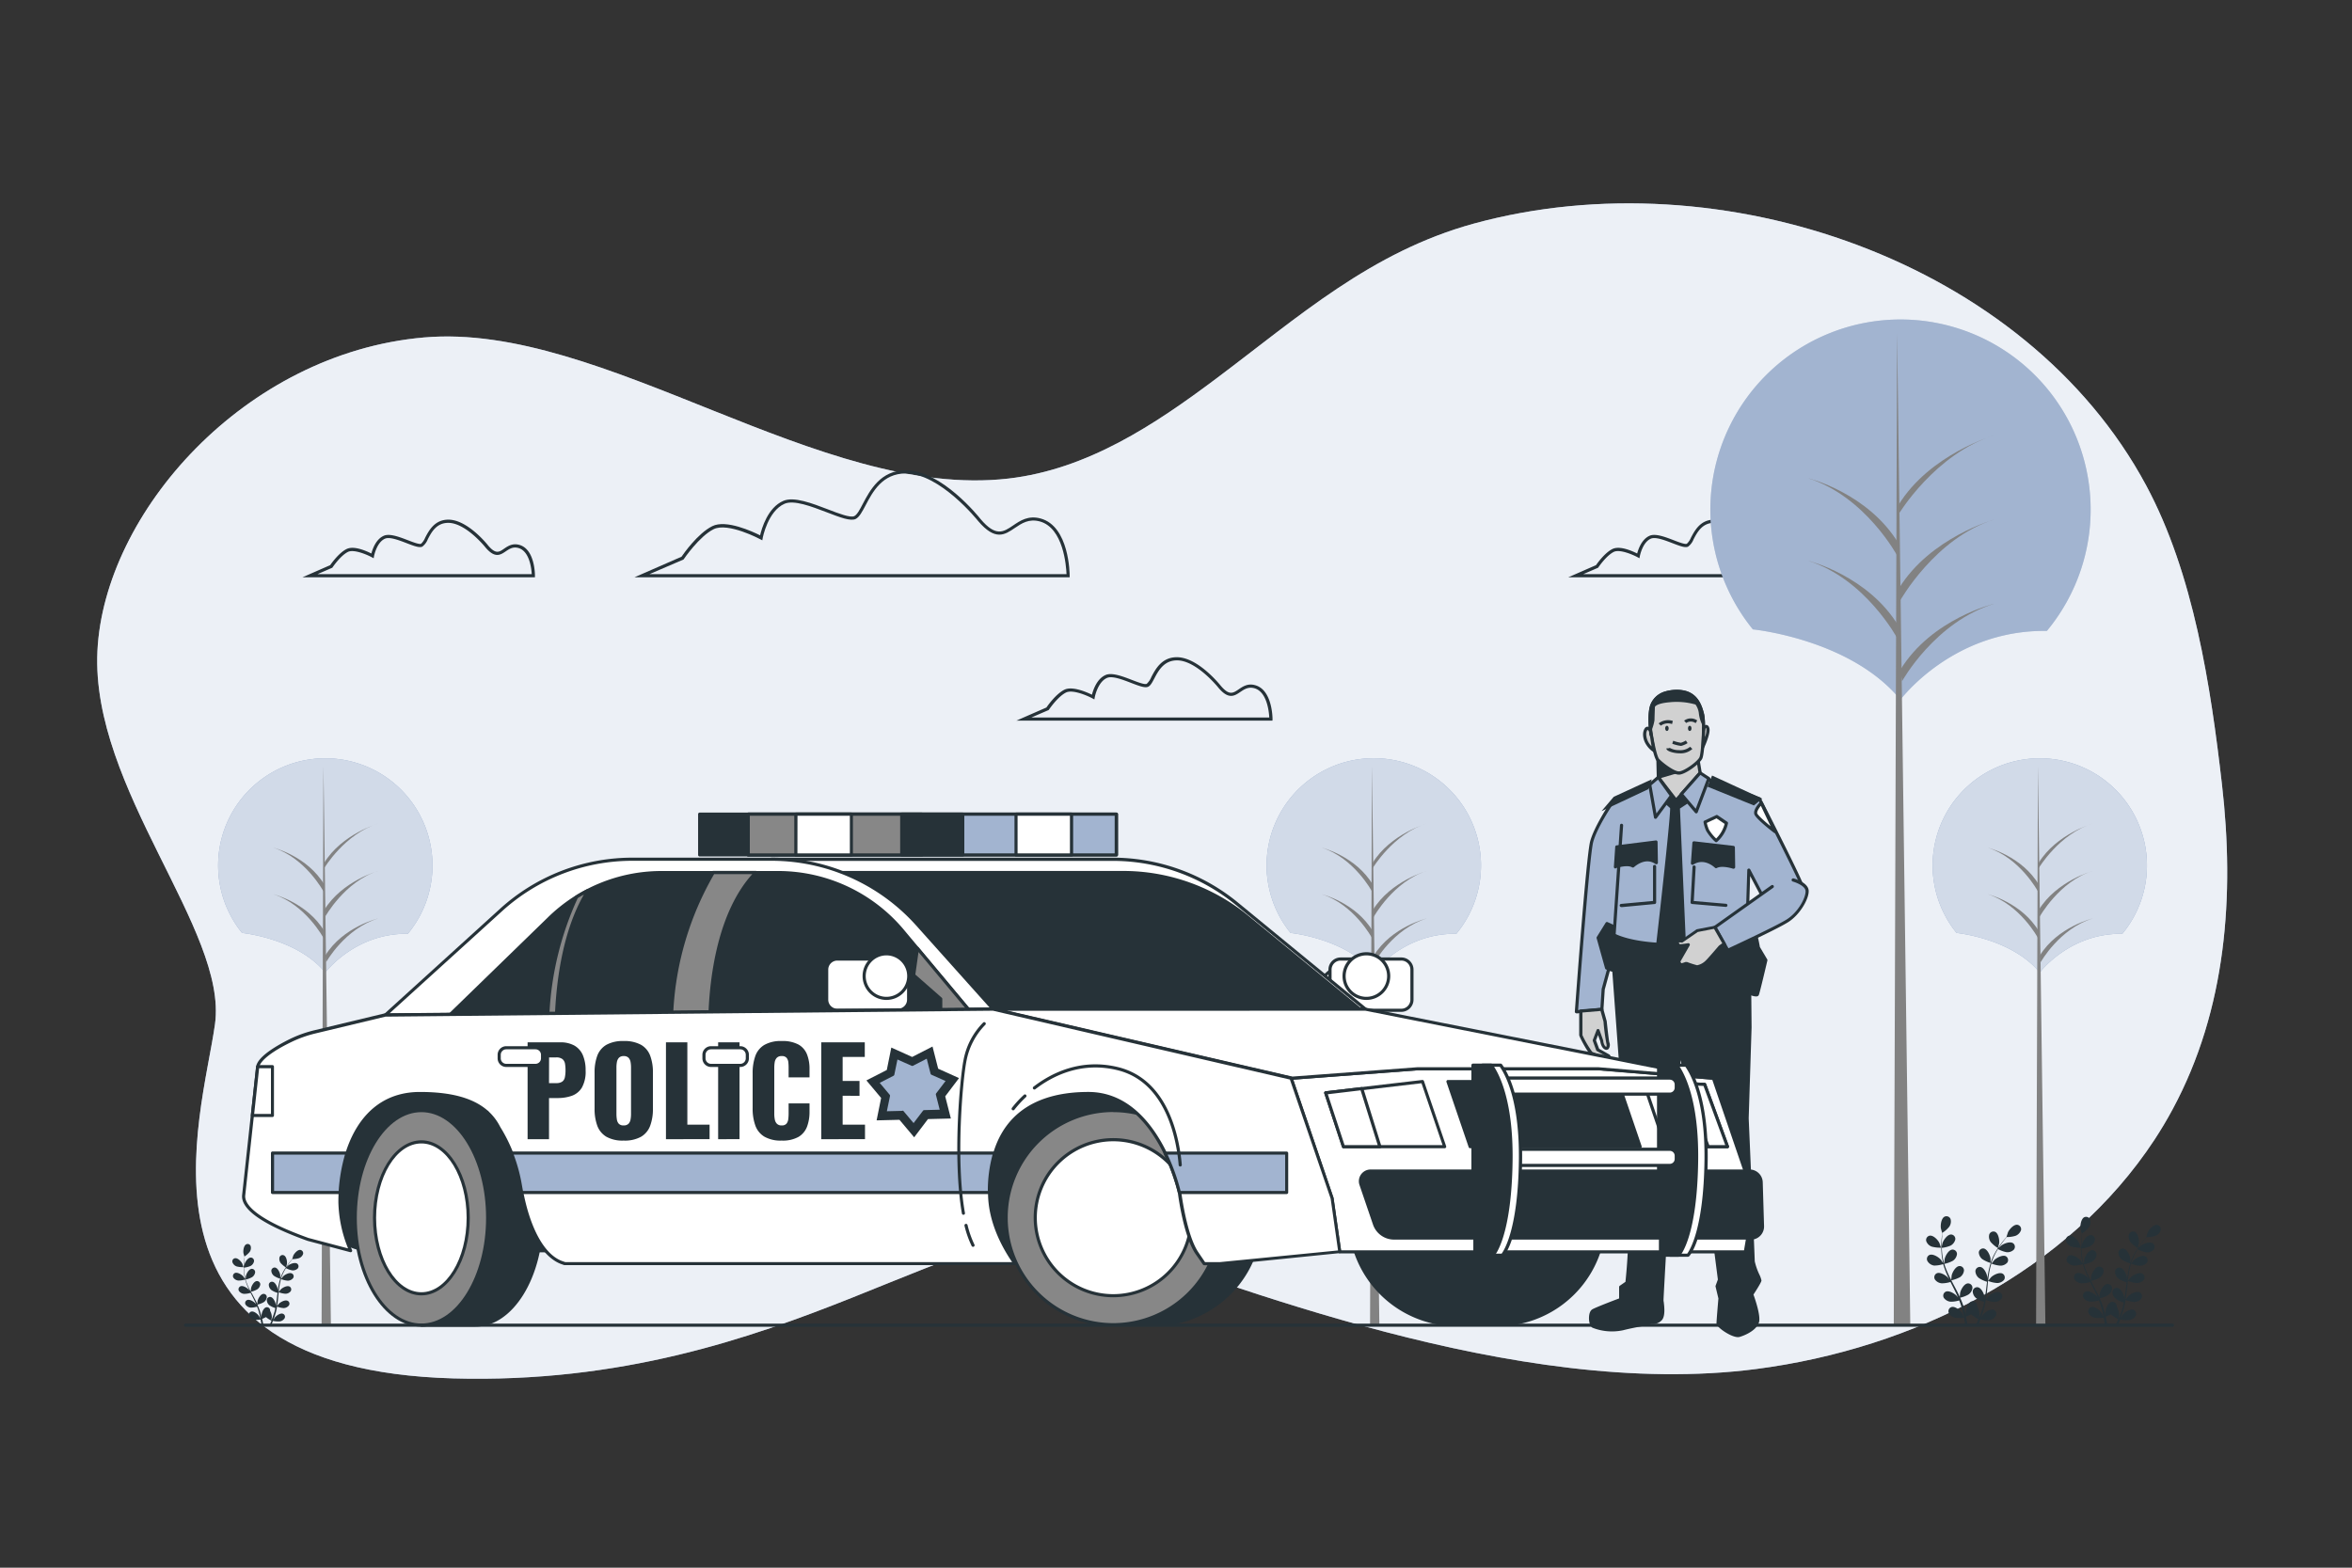 <svg xmlns="http://www.w3.org/2000/svg" viewBox="0 0 750 500"><rect x="0" y="0" width="750" height="500" fill="#333333" stroke="none"/><g id="freepik--background-simple--inject-71"><path d="M692.76,353.87c17.27-32,19.82-68.48,15.77-103.72-3.59-31.26-9-67.11-24.17-95.33C646,83.34,548.89,49.79,470.07,71.29c-32.88,9-55.94,29.74-82.33,49.52-19.52,14.62-40.93,28.89-66.15,31.82-60.39,7-129.12-50-186.39-45s-102,56-104.13,100,41.65,89,37.49,119-31.24,110,76,113,163.48-57,205.14-44,133.28,51,210.33,41c50.27-6.53,99.42-31.21,127-73.14Q690.13,358.75,692.76,353.87Z" style="fill:#A2B4D0"></path><path d="M692.76,353.87c17.27-32,19.82-68.48,15.77-103.72-3.59-31.26-9-67.11-24.17-95.33C646,83.34,548.89,49.79,470.07,71.29c-32.88,9-55.94,29.74-82.33,49.52-19.52,14.62-40.93,28.89-66.15,31.82-60.39,7-129.12-50-186.39-45s-102,56-104.13,100,41.65,89,37.49,119-31.24,110,76,113,163.48-57,205.14-44,133.28,51,210.33,41c50.27-6.53,99.42-31.21,127-73.14Q690.13,358.75,692.76,353.87Z" style="fill:#fff;opacity:0.8"></path></g><g id="freepik--Clouds--inject-71"><path d="M341.09,184.12H202.32l15-6.56c.69-1,5.19-7.44,9.82-9.75,4.4-2.21,12.9,1.76,15.24,2.93.5-2.15,2.44-8.9,7.43-11,3.35-1.44,9.12.77,14.21,2.72,3.53,1.36,7.18,2.76,8.41,2.14.87-.44,1.72-2,2.71-3.92,2.24-4.25,5.63-10.69,13.69-10.69,11.4,0,23.27,14.82,23.84,15.55,4.9,5.78,7.31,4.14,10.36,2.07,2.28-1.55,4.87-3.31,8.8-2.24,9.16,2.5,9.26,17.64,9.26,18.28Zm-134-1h133c-.1-2.62-1-14.75-8.51-16.81-3.49-.95-5.77.6-8,2.1-3.19,2.17-6.21,4.21-11.69-2.26h0C311.77,166,299.78,151,288.83,151c-7.46,0-10.55,5.87-12.81,10.16-1.11,2.1-2,3.76-3.14,4.35-1.62.81-5-.48-9.22-2.11-4.91-1.88-10.48-4-13.46-2.74-5.34,2.3-7,10.87-7,11l-.12.67-.61-.32c-.1-.06-10.34-5.51-14.91-3.23s-9.46,9.46-9.51,9.54l-.08.12Z" style="fill:#263238"></path><path d="M574.22,184.12H500.09l8.84-3.87c.48-.68,2.8-3.93,5.2-5.13s6.4.66,7.93,1.41c.37-1.39,1.45-4.59,4-5.67,1.85-.78,4.92.39,7.63,1.43,1.63.63,3.66,1.41,4.21,1.13a5.54,5.54,0,0,0,1.32-1.95c1.2-2.28,3-5.73,7.39-5.73,6.07,0,12.35,7.81,12.68,8.24,2.43,2.86,3.5,2.13,5.11,1,1.18-.8,2.65-1.79,4.81-1.2,5,1.36,5,9.47,5,9.81Zm-69.35-1H573.2c-.1-1.72-.68-7.36-4.28-8.35-1.73-.47-2.82.28-4,1.07-1.69,1.15-3.44,2.33-6.45-1.22v0c-.06-.08-6.28-7.86-11.9-7.86-3.77,0-5.35,3-6.51,5.2a5.38,5.38,0,0,1-1.75,2.38c-.9.44-2.49-.13-5-1.1s-5.41-2.07-6.88-1.44c-2.68,1.15-3.51,5.53-3.52,5.57l-.12.68-.61-.33c-1.47-.79-5.7-2.64-7.59-1.69-2.4,1.2-4.87,4.88-4.9,4.92l-.08.12Z" style="fill:#263238"></path><path d="M170.58,184.12H96.45l8.84-3.87c.48-.68,2.8-3.93,5.2-5.13s6.4.66,7.94,1.41c.36-1.39,1.44-4.59,4-5.67,1.84-.78,4.92.39,7.63,1.43,1.63.63,3.67,1.41,4.22,1.13a5.55,5.55,0,0,0,1.31-1.95c1.2-2.28,3-5.73,7.39-5.73,6.07,0,12.35,7.81,12.68,8.24,2.43,2.86,3.5,2.13,5.11,1,1.18-.8,2.65-1.79,4.81-1.2,5,1.36,5,9.47,5,9.81Zm-69.35-1h68.33c-.09-1.72-.68-7.36-4.28-8.35-1.72-.46-2.82.28-4,1.07-1.69,1.15-3.44,2.33-6.45-1.22v0c-.06-.08-6.28-7.86-11.9-7.86-3.77,0-5.35,3-6.5,5.2a5.47,5.47,0,0,1-1.76,2.38c-.89.44-2.49-.13-5-1.1s-5.4-2.07-6.88-1.44c-2.68,1.15-3.51,5.53-3.52,5.57l-.12.68-.61-.33c-1.47-.79-5.7-2.63-7.59-1.69-2.4,1.2-4.87,4.88-4.9,4.92l-.08.12Z" style="fill:#263238"></path><path d="M405.76,229.83H324.12l9.56-4.18c.5-.73,3.07-4.34,5.73-5.67,2.51-1.25,7.15.79,8.79,1.59.38-1.49,1.56-5.09,4.36-6.29,2-.87,5.41.43,8.39,1.58,1.92.73,4.08,1.56,4.71,1.24a6,6,0,0,0,1.48-2.18c1.32-2.51,3.32-6.31,8.12-6.31,6.69,0,13.62,8.63,14,9.09,2.71,3.21,3.91,2.39,5.72,1.16,1.29-.88,2.9-2,5.27-1.32,5.47,1.49,5.53,10.41,5.53,10.79Zm-76.86-1h75.84c-.09-1.84-.72-8.22-4.77-9.33-1.93-.52-3.21.35-4.45,1.19-1.84,1.25-3.75,2.55-7-1.35h0c-.07-.09-7-8.72-13.2-8.72-4.2,0-5.95,3.34-7.24,5.78-.66,1.25-1.18,2.24-1.91,2.61-1,.49-2.73-.14-5.51-1.21s-6-2.3-7.64-1.59c-3,1.28-3.92,6.14-3.93,6.19l-.12.68-.61-.33c-1.63-.88-6.33-2.92-8.44-1.87-2.66,1.33-5.41,5.42-5.43,5.46l-.09.12Z" style="fill:#263238"></path></g><g id="freepik--Trees--inject-71"><path d="M559,200.74s31.19,3.09,47,22.43c0,0,16.7-22.4,46.7-21.94A60.63,60.63,0,1,0,559,200.8Z" style="fill:#A2B4D0"></path><path d="M559,200.74s31.19,3.09,47,22.43c0,0,16.7-22.4,46.7-21.94A60.63,60.63,0,1,0,559,200.8Z" style="fill:#A2B4D0;opacity:0.5"></path><polygon points="604.94 106.18 603.88 422.65 609.15 422.65 604.94 106.18" style="fill:#828282"></polygon><path d="M606.52,217.27s10.53-19,29.48-24.74c0,0-20,4.74-30,21.06Z" style="fill:#828282"></path><path d="M605.37,164.08s11.68-19.46,30.63-25.26c0,0-20.63,5.94-30.63,22.26Z" style="fill:#828282"></path><path d="M605.78,191.77s11.27-20.3,30.22-26.09c0,0-20.49,5.68-30.49,22Z" style="fill:#828282"></path><path d="M605,177.26s-10.16-18.95-28.45-24.75c0,0,19.3,4.74,29,21.06Z" style="fill:#828282"></path><path d="M605,203.58s-10.16-19-28.45-24.74c0,0,19.3,4.74,29,21.06Z" style="fill:#828282"></path><path d="M623.94,297.55s17.58,1.74,26.49,12.64c0,0,9.42-12.62,26.33-12.37a34.17,34.17,0,1,0-52.83-.24Z" style="fill:#A2B4D0"></path><path d="M623.94,297.55s17.58,1.74,26.49,12.64c0,0,9.42-12.62,26.33-12.37a34.17,34.17,0,1,0-52.83-.24Z" style="fill:#A2B4D0"></path><path d="M623.94,297.55s17.58,1.74,26.49,12.64c0,0,9.42-12.62,26.33-12.37a34.17,34.17,0,1,0-52.83-.24Z" style="fill:#fff;opacity:0.5"></path><polygon points="649.85 244.25 649.26 422.65 652.23 422.65 649.85 244.25" style="fill:#828282"></polygon><path d="M650.74,306.87s5.94-10.68,16.62-13.95c0,0-11.28,2.67-16.92,11.87Z" style="fill:#828282"></path><path d="M650.09,276.89s6.59-11,17.27-14.24c0,0-11.63,3.34-17.27,12.54Z" style="fill:#828282"></path><path d="M650.32,292.5s6.36-11.45,17-14.72c0,0-11.55,3.21-17.19,12.41Z" style="fill:#828282"></path><path d="M649.86,284.31s-5.73-10.68-16-13.95c0,0,10.89,2.68,16.33,11.88Z" style="fill:#828282"></path><path d="M649.86,299.15s-5.73-10.68-16-13.95c0,0,10.89,2.68,16.33,11.88Z" style="fill:#828282"></path><path d="M411.56,297.55s17.59,1.74,26.5,12.64c0,0,9.41-12.62,26.33-12.37a34.18,34.18,0,1,0-52.83-.24Z" style="fill:#A2B4D0"></path><path d="M411.56,297.55s17.59,1.74,26.5,12.64c0,0,9.41-12.62,26.33-12.37a34.18,34.18,0,1,0-52.83-.24Z" style="fill:#A2B4D0"></path><path d="M411.56,297.55s17.59,1.74,26.5,12.64c0,0,9.41-12.62,26.33-12.37a34.18,34.18,0,1,0-52.83-.24Z" style="fill:#fff;opacity:0.5"></path><polygon points="437.48 244.25 436.88 422.65 439.85 422.65 437.48 244.25" style="fill:#828282"></polygon><path d="M438.37,306.87s5.93-10.68,16.62-13.95c0,0-11.28,2.67-16.92,11.87Z" style="fill:#828282"></path><path d="M437.72,276.89s6.58-11,17.27-14.24c0,0-11.63,3.34-17.27,12.54Z" style="fill:#828282"></path><path d="M438,292.5s6.35-11.45,17-14.72c0,0-11.55,3.21-17.19,12.41Z" style="fill:#828282"></path><path d="M437.49,284.31s-5.73-10.68-16-13.95c0,0,10.88,2.68,16.32,11.88Z" style="fill:#828282"></path><path d="M437.49,299.15s-5.73-10.68-16-13.95c0,0,10.88,2.68,16.32,11.88Z" style="fill:#828282"></path><path d="M77.23,297.55s17.58,1.74,26.49,12.64c0,0,9.42-12.62,26.33-12.37a34.17,34.17,0,1,0-52.83-.24Z" style="fill:#A2B4D0"></path><path d="M77.23,297.55s17.58,1.74,26.49,12.64c0,0,9.42-12.62,26.33-12.37a34.17,34.17,0,1,0-52.83-.24Z" style="fill:#A2B4D0"></path><path d="M77.23,297.55s17.58,1.74,26.49,12.64c0,0,9.42-12.62,26.33-12.37a34.17,34.17,0,1,0-52.83-.24Z" style="fill:#fff;opacity:0.5"></path><polygon points="103.14 244.25 102.55 422.65 105.52 422.65 103.14 244.25" style="fill:#828282"></polygon><path d="M104,306.87s5.94-10.68,16.62-13.95c0,0-11.28,2.67-16.92,11.87Z" style="fill:#828282"></path><path d="M103.38,276.89s6.59-11,17.27-14.24c0,0-11.63,3.34-17.27,12.54Z" style="fill:#828282"></path><path d="M103.61,292.5s6.36-11.45,17-14.72c0,0-11.55,3.21-17.19,12.41Z" style="fill:#828282"></path><path d="M103.15,284.31s-5.73-10.68-16-13.95c0,0,10.89,2.68,16.33,11.88Z" style="fill:#828282"></path><path d="M103.15,299.15s-5.73-10.68-16-13.95c0,0,10.89,2.68,16.33,11.88Z" style="fill:#828282"></path></g><g id="freepik--Plants--inject-71"><path d="M660.57,397.6a10.15,10.15,0,0,0,2.93.33s-.45-1.37-.48-1.45c-.46-1-1.91-2.53-3.08-2.38a1.41,1.41,0,0,0-1.13,1.76A2.89,2.89,0,0,0,660.57,397.6Z" style="fill:#263238"></path><path d="M661.28,403.64a9.53,9.53,0,0,0,2.9-.46,23.82,23.82,0,0,0,1.12,3.12c.26.6.54,1.18.82,1.77-.17-.25-.32-.47-.35-.5-.69-.8-2.5-1.94-3.6-1.48a1.42,1.42,0,0,0-.62,2,3,3,0,0,0,2.15,1.21,9.12,9.12,0,0,0,2.81-.43c.12.22.22.45.34.67.54,1.07,1.08,2.14,1.58,3.2.17.38.33.75.49,1.13l-.3-.43c-.69-.8-2.5-1.94-3.6-1.48a1.42,1.42,0,0,0-.62,2,3,3,0,0,0,2.16,1.21,9,9,0,0,0,2.73-.41c.15.39.31.78.44,1.16s.18.51.25.78.15.53.22.79c.12.51.25,1,.36,1.53l.21,1c-.17-.38-.52-1.1-.56-1.16-.56-.9-2.18-2.3-3.33-2a1.41,1.41,0,0,0-.92,1.88,2.93,2.93,0,0,0,1.95,1.52,9.56,9.56,0,0,0,2.91,0q.16.83.3,1.59c0,.27.09.53.13.78H672c-.05-.29-.11-.59-.17-.91-.11-.56-.24-1.15-.38-1.76a16.09,16.09,0,0,0,1.62-.77,10.42,10.42,0,0,0,2.37,1.53q-.31.78-.63,1.5l-.18.41h.77l.06-.14c.22-.53.44-1.1.66-1.68a9.64,9.64,0,0,0,2.9.22,2.91,2.91,0,0,0,2-1.37,1.4,1.4,0,0,0-.77-1.94c-1.13-.38-2.84.9-3.47,1.75,0,0-.38.64-.59,1l.27-.72c.18-.49.34-1,.52-1.52l.24-.78c.08-.26.14-.55.21-.82.15-.65.27-1.3.38-2a9,9,0,0,0,2.76.63,2.87,2.87,0,0,0,2.23-1.05,1.4,1.4,0,0,0-.47-2c-1.05-.55-2.94.46-3.69,1.2,0,.05-.53.65-.79,1,.07-.4.13-.8.18-1.21.15-1.17.26-2.37.38-3.56,0-.37.07-.73.11-1.1a9.73,9.73,0,0,0,2.85.67,2.87,2.87,0,0,0,2.23-1,1.4,1.4,0,0,0-.47-2c-1-.55-2.95.46-3.7,1.2-.05.06-.74.92-.9,1.15.08-.8.17-1.6.29-2.38a25.26,25.26,0,0,1,.69-3.14,9.6,9.6,0,0,0,2.86.67,2.93,2.93,0,0,0,2.24-1,1.41,1.41,0,0,0-.47-2c-1.06-.54-2.95.46-3.7,1.21-.06.06-.8,1-.92,1.16,0-.06,0-.12.05-.18a17.29,17.29,0,0,1,1.24-3c.27-.53.56-1,.85-1.49a9.18,9.18,0,0,0,2.71,1,2.9,2.9,0,0,0,2.34-.79,1.41,1.41,0,0,0-.25-2.08c-1-.65-3,.14-3.81.8l-.76.76c.14-.21.27-.43.4-.63.5-.75,1-1.4,1.45-2,.26-.33.49-.61.72-.88a9.31,9.31,0,0,0,2.83-.41,2.9,2.9,0,0,0,1.71-1.78,1.4,1.4,0,0,0-1.17-1.73c-1.18-.13-2.59,1.49-3,2.46,0,.08-.47,1.46-.44,1.46h0l-.71.83c-.46.57-1,1.21-1.49,1.95a24.48,24.48,0,0,0-1.55,2.47,17.22,17.22,0,0,0-1.32,3,0,0,0,0,0,0,0c0-.35,0-1.32,0-1.39-.14-1.05-1-3-2.19-3.22a1.4,1.4,0,0,0-1.62,1.32,2.93,2.93,0,0,0,1.13,2.2,10.14,10.14,0,0,0,2.66,1.22,25.23,25.23,0,0,0-.78,3.22c-.11.63-.21,1.28-.29,1.92,0-.3,0-.57,0-.6-.14-1.05-1-3-2.18-3.22a1.39,1.39,0,0,0-1.62,1.32,2.92,2.92,0,0,0,1.12,2.2,9.46,9.46,0,0,0,2.58,1.19l-.09.74c-.14,1.19-.28,2.38-.45,3.55-.06.41-.13.81-.2,1.21,0-.27,0-.49,0-.53-.14-1.05-1-3-2.18-3.22a1.41,1.41,0,0,0-1.62,1.33,2.9,2.9,0,0,0,1.12,2.19,9.17,9.17,0,0,0,2.51,1.17c-.09.41-.17.82-.27,1.21s-.13.53-.23.79-.16.53-.25.78c-.18.49-.36,1-.54,1.47l-.38,1c.06-.4.17-1.2.17-1.27a5.41,5.41,0,0,0-.73-2.66,1.67,1.67,0,0,0,0-.31,1.4,1.4,0,0,0-1.72-1.19c-1.14.31-1.87,2.32-1.93,3.38,0,.06,0,.74.07,1.17-.05-.25-.11-.49-.17-.75-.12-.5-.25-1-.4-1.55l-.24-.78c-.07-.27-.18-.53-.27-.8-.23-.62-.49-1.24-.76-1.86a8.87,8.87,0,0,0,2.64-1,2.92,2.92,0,0,0,1.29-2.11,1.41,1.41,0,0,0-1.52-1.44c-1.18.13-2.2,2-2.42,3.05,0,.07-.08.83-.11,1.25-.17-.37-.33-.74-.52-1.11-.52-1.06-1.09-2.12-1.65-3.18l-.51-1a9.92,9.92,0,0,0,2.74-1,2.92,2.92,0,0,0,1.29-2.11,1.4,1.4,0,0,0-1.52-1.43c-1.18.12-2.2,2-2.42,3,0,.08-.11,1.18-.12,1.46-.37-.72-.74-1.43-1.07-2.16a25.58,25.58,0,0,1-1.16-3,9.68,9.68,0,0,0,2.76-1,3,3,0,0,0,1.29-2.11,1.4,1.4,0,0,0-1.52-1.44c-1.18.13-2.2,2-2.41,3,0,.09-.13,1.27-.13,1.48l-.06-.18a17.54,17.54,0,0,1-.6-3.16c-.07-.59-.1-1.15-.12-1.7a9.5,9.5,0,0,0,2.79-.71,2.91,2.91,0,0,0,1.51-1.95,1.4,1.4,0,0,0-1.35-1.6c-1.18,0-2.41,1.76-2.73,2.77,0,0-.14.63-.22,1,0-.25,0-.51,0-.75,0-.89.05-1.71.11-2.44,0-.42.08-.79.12-1.14a9.32,9.32,0,0,0,2.14-1.9,2.93,2.93,0,0,0,.44-2.43,1.41,1.41,0,0,0-1.94-.79c-1,.54-1.33,2.67-1.15,3.71,0,.09.41,1.48.43,1.47l0,0c-.05.34-.09.7-.14,1.09-.07.73-.14,1.55-.16,2.45a22.27,22.27,0,0,0,.07,2.91,18.68,18.68,0,0,0,.53,3.21s0,0,0,0c-.19-.29-.74-1.09-.79-1.15-.69-.8-2.5-1.94-3.6-1.48a1.42,1.42,0,0,0-.62,2A3,3,0,0,0,661.28,403.64Z" style="fill:#263238"></path><path d="M681.64,398.06s.38-1.38.39-1.47c.15-1-.19-3.17-1.26-3.69a1.41,1.41,0,0,0-1.91.85,3,3,0,0,0,.51,2.42A9.94,9.94,0,0,0,681.64,398.06Z" style="fill:#263238"></path><path d="M616,397.6a10.21,10.21,0,0,0,2.94.33s-.45-1.37-.49-1.45c-.46-1-1.9-2.53-3.08-2.38a1.41,1.41,0,0,0-1.13,1.76A2.91,2.91,0,0,0,616,397.6Z" style="fill:#263238"></path><path d="M616.74,403.64a9.51,9.51,0,0,0,2.89-.46,23.88,23.88,0,0,0,1.13,3.12c.25.6.53,1.18.81,1.77l-.34-.5c-.7-.8-2.51-1.94-3.6-1.48a1.4,1.4,0,0,0-.62,2,2.93,2.93,0,0,0,2.15,1.21,9.17,9.17,0,0,0,2.81-.43l.33.67c.54,1.07,1.08,2.14,1.58,3.2.18.38.34.75.5,1.13l-.3-.43c-.7-.8-2.51-1.94-3.6-1.48a1.4,1.4,0,0,0-.62,2,3,3,0,0,0,2.15,1.21,8.91,8.91,0,0,0,2.73-.41c.16.39.31.78.44,1.16a7.08,7.08,0,0,1,.25.78c.08.27.15.53.22.79.13.51.26,1,.36,1.53.08.34.14.68.21,1-.17-.38-.52-1.1-.55-1.16-.57-.9-2.19-2.3-3.34-2a1.4,1.4,0,0,0-.91,1.88,2.89,2.89,0,0,0,1.94,1.52,9.56,9.56,0,0,0,2.91,0q.16.83.3,1.59c0,.27.09.53.13.78h.74c-.06-.29-.12-.59-.18-.91-.11-.56-.24-1.15-.37-1.76.13-.06.92-.38,1.62-.77a10.41,10.41,0,0,0,2.36,1.53q-.32.78-.63,1.5l-.18.41h.77l.06-.14c.22-.53.44-1.1.66-1.68a9.71,9.71,0,0,0,2.91.22,2.93,2.93,0,0,0,2-1.37,1.4,1.4,0,0,0-.78-1.94c-1.12-.38-2.84.9-3.47,1.75,0,0-.38.64-.59,1l.27-.72c.18-.49.35-1,.52-1.52l.24-.78c.08-.26.14-.55.21-.82.15-.65.28-1.3.39-2a9,9,0,0,0,2.75.63,2.9,2.9,0,0,0,2.24-1.05,1.4,1.4,0,0,0-.47-2c-1.06-.55-3,.46-3.7,1.2,0,.05-.53.65-.78,1,.06-.4.13-.8.18-1.21.14-1.17.25-2.37.37-3.56,0-.37.07-.73.11-1.1a9.81,9.81,0,0,0,2.85.67,2.9,2.9,0,0,0,2.24-1,1.4,1.4,0,0,0-.47-2c-1.06-.55-3,.46-3.7,1.2-.06.06-.75.92-.91,1.15.08-.8.18-1.6.3-2.38A25.26,25.26,0,0,1,635,403a9.69,9.69,0,0,0,2.87.67,2.89,2.89,0,0,0,2.23-1,1.41,1.41,0,0,0-.47-2c-1-.54-2.94.46-3.7,1.21,0,.06-.79,1-.92,1.16,0-.06,0-.12,0-.18a19,19,0,0,1,1.24-3c.27-.53.56-1,.85-1.49a9.4,9.4,0,0,0,2.71,1,2.9,2.9,0,0,0,2.34-.79,1.41,1.41,0,0,0-.24-2.08c-1-.65-3,.14-3.81.8,0,0-.46.45-.76.76.13-.21.26-.43.4-.63.49-.75,1-1.4,1.44-2,.26-.33.5-.61.73-.88a9.39,9.39,0,0,0,2.83-.41,3,3,0,0,0,1.71-1.78,1.41,1.41,0,0,0-1.18-1.73c-1.18-.13-2.58,1.49-3,2.46,0,.08-.47,1.46-.45,1.46h0c-.23.25-.46.53-.72.83-.46.57-1,1.21-1.49,1.95a24.48,24.48,0,0,0-1.55,2.47,18.89,18.89,0,0,0-1.32,3v0c0-.35,0-1.32,0-1.39-.14-1.05-1-3-2.18-3.22A1.4,1.4,0,0,0,631,399.4a2.92,2.92,0,0,0,1.12,2.2,10.17,10.17,0,0,0,2.67,1.22A25.24,25.24,0,0,0,634,406c-.11.63-.2,1.28-.29,1.92a5.61,5.61,0,0,0,0-.6c-.13-1.05-1-3-2.18-3.22a1.4,1.4,0,0,0-1.62,1.32,2.93,2.93,0,0,0,1.13,2.2,9.33,9.33,0,0,0,2.58,1.19c0,.25-.07.49-.09.74-.15,1.19-.28,2.38-.45,3.55-.06.41-.14.81-.21,1.21,0-.27,0-.49,0-.53-.14-1.05-1-3-2.19-3.22a1.41,1.41,0,0,0-1.62,1.33,2.91,2.91,0,0,0,1.13,2.19,8.91,8.91,0,0,0,2.51,1.17c-.09.41-.18.82-.28,1.21s-.13.53-.22.79-.17.53-.25.78c-.18.49-.36,1-.55,1.47s-.25.65-.38,1c.06-.4.17-1.2.18-1.27a5.54,5.54,0,0,0-.74-2.66,1.1,1.1,0,0,0,0-.31,1.4,1.4,0,0,0-1.71-1.19c-1.15.31-1.88,2.32-1.93,3.38,0,.06,0,.74.07,1.17-.06-.25-.11-.49-.17-.75l-.4-1.55-.24-.78c-.07-.27-.19-.53-.28-.8-.22-.62-.48-1.24-.76-1.86a9,9,0,0,0,2.65-1,2.93,2.93,0,0,0,1.28-2.11,1.4,1.4,0,0,0-1.51-1.44c-1.18.13-2.21,2-2.42,3.05,0,.07-.08.83-.12,1.25q-.24-.56-.51-1.11c-.53-1.06-1.1-2.12-1.66-3.18l-.51-1a10.07,10.07,0,0,0,2.75-1,2.93,2.93,0,0,0,1.28-2.11,1.39,1.39,0,0,0-1.51-1.43c-1.18.12-2.21,2-2.42,3,0,.08-.12,1.18-.13,1.46-.37-.72-.73-1.43-1.06-2.16a23.92,23.92,0,0,1-1.16-3,9.9,9.9,0,0,0,2.76-1,3,3,0,0,0,1.29-2.11,1.41,1.41,0,0,0-1.52-1.44c-1.18.13-2.2,2-2.42,3,0,.09-.12,1.27-.13,1.48a1.27,1.27,0,0,0-.06-.18,18.45,18.45,0,0,1-.6-3.16c-.06-.59-.09-1.15-.11-1.7a9.65,9.65,0,0,0,2.79-.71,3,3,0,0,0,1.51-1.95,1.42,1.42,0,0,0-1.35-1.6c-1.19,0-2.41,1.76-2.74,2.77,0,0-.14.63-.22,1,0-.25,0-.51,0-.75,0-.89.06-1.71.12-2.44,0-.42.07-.79.11-1.14a8.93,8.93,0,0,0,2.14-1.9,2.93,2.93,0,0,0,.44-2.43,1.4,1.4,0,0,0-1.93-.79c-1.06.54-1.33,2.67-1.16,3.71,0,.09.41,1.48.43,1.47l0,0c0,.34-.09.7-.13,1.09-.07.73-.15,1.55-.17,2.45a26.42,26.42,0,0,0,.07,2.91,17.8,17.8,0,0,0,.54,3.21s0,0,0,0l-.78-1.15c-.7-.8-2.51-1.94-3.6-1.48a1.4,1.4,0,0,0-.62,2A3,3,0,0,0,616.74,403.64Z" style="fill:#263238"></path><path d="M637.09,398.06s.38-1.38.39-1.47c.15-1-.18-3.17-1.25-3.69a1.41,1.41,0,0,0-1.91.85,2.93,2.93,0,0,0,.5,2.42A10.16,10.16,0,0,0,637.09,398.06Z" style="fill:#263238"></path><path d="M75.45,403.91a7.37,7.37,0,0,0,2.19.24s-.33-1-.36-1.08c-.34-.71-1.42-1.89-2.3-1.77a1,1,0,0,0-.85,1.31A2.2,2.2,0,0,0,75.45,403.91Z" style="fill:#263238"></path><path d="M76,408.42a7,7,0,0,0,2.17-.34,18.26,18.26,0,0,0,.84,2.34c.19.44.4.88.61,1.32l-.26-.37c-.52-.6-1.87-1.46-2.69-1.11a1.05,1.05,0,0,0-.47,1.49,2.2,2.2,0,0,0,1.61.91,6.89,6.89,0,0,0,2.11-.32l.24.5c.41.8.81,1.6,1.19,2.4.13.28.25.56.37.84a3.71,3.71,0,0,0-.23-.32c-.52-.6-1.87-1.46-2.69-1.11a1,1,0,0,0-.46,1.49,2.2,2.2,0,0,0,1.61.91,6.58,6.58,0,0,0,2-.31q.18.43.33.87c.06.2.14.38.19.59s.11.39.16.59c.09.38.19.77.27,1.14s.11.51.16.75c-.13-.28-.39-.82-.42-.86-.42-.67-1.63-1.72-2.49-1.5a1,1,0,0,0-.69,1.4,2.2,2.2,0,0,0,1.46,1.14,6.94,6.94,0,0,0,2.17,0c.09.42.16.82.23,1.2,0,.2.06.39.1.58H84c0-.22-.08-.44-.13-.68-.08-.42-.17-.86-.28-1.32a10.62,10.62,0,0,0,1.22-.57,7.56,7.56,0,0,0,1.77,1.14l-.47,1.12c0,.11-.1.21-.14.31h.58a1,1,0,0,1,0-.1c.16-.4.33-.82.49-1.26a7.55,7.55,0,0,0,2.17.17,2.21,2.21,0,0,0,1.54-1,1,1,0,0,0-.58-1.45c-.84-.29-2.13.67-2.6,1.31l-.44.76c.07-.18.14-.36.2-.54.14-.37.26-.74.4-1.13,0-.2.11-.39.17-.59s.11-.41.16-.62c.11-.48.21-1,.29-1.47a6.87,6.87,0,0,0,2.06.48,2.17,2.17,0,0,0,1.67-.79,1,1,0,0,0-.35-1.52c-.79-.41-2.2.34-2.77.9,0,0-.39.48-.58.73,0-.3.09-.6.13-.9.11-.88.19-1.78.28-2.67l.09-.81a7.27,7.27,0,0,0,2.13.49,2.16,2.16,0,0,0,1.67-.78,1.06,1.06,0,0,0-.35-1.52c-.79-.41-2.21.34-2.77.9,0,0-.56.69-.68.86.06-.6.13-1.2.22-1.79a19,19,0,0,1,.52-2.34,7.34,7.34,0,0,0,2.14.5,2.2,2.2,0,0,0,1.67-.78,1,1,0,0,0-.35-1.52c-.79-.41-2.2.34-2.77.9,0,0-.59.73-.69.87a1,1,0,0,0,0-.14,13.09,13.09,0,0,1,.93-2.22c.2-.39.42-.76.63-1.11a6.89,6.89,0,0,0,2,.71,2.19,2.19,0,0,0,1.75-.59,1.06,1.06,0,0,0-.18-1.56c-.74-.49-2.23.1-2.85.6l-.57.57c.1-.16.2-.33.3-.47.37-.56.74-1.05,1.08-1.48.19-.25.37-.46.54-.66a7.17,7.17,0,0,0,2.12-.31,2.21,2.21,0,0,0,1.28-1.33,1.06,1.06,0,0,0-.88-1.29c-.88-.1-1.93,1.11-2.26,1.84,0,.06-.35,1.09-.33,1.09h0c-.17.19-.35.39-.53.62-.35.42-.74.91-1.12,1.46a18.28,18.28,0,0,0-1.16,1.84,14.18,14.18,0,0,0-1,2.23v0c0-.26,0-1,0-1.05-.1-.78-.76-2.24-1.63-2.4a1.06,1.06,0,0,0-1.22,1,2.2,2.2,0,0,0,.85,1.64,7.07,7.07,0,0,0,2,.91,18.44,18.44,0,0,0-.59,2.41c-.08.48-.15,1-.22,1.44a4.16,4.16,0,0,0,0-.45c-.1-.79-.76-2.25-1.63-2.41a1,1,0,0,0-1.21,1,2.19,2.19,0,0,0,.84,1.64,7,7,0,0,0,1.93.89c0,.19,0,.37-.07.56-.11.89-.21,1.78-.33,2.65,0,.31-.1.61-.16.91,0-.2,0-.37,0-.4-.1-.78-.76-2.24-1.63-2.4a1,1,0,0,0-1.21,1,2.18,2.18,0,0,0,.84,1.65,6.75,6.75,0,0,0,1.87.87c-.06.31-.13.61-.2.91s-.1.39-.17.59-.12.39-.19.58c-.13.37-.27.75-.4,1.1l-.29.72c0-.31.13-.9.13-1a4,4,0,0,0-.55-2,.89.89,0,0,0,0-.23,1,1,0,0,0-1.28-.89c-.86.23-1.41,1.73-1.45,2.52,0,.05,0,.56.06.88,0-.19-.09-.37-.13-.56-.09-.38-.2-.75-.3-1.16l-.18-.59c0-.19-.14-.39-.21-.6q-.26-.69-.57-1.38a7,7,0,0,0,2-.74,2.17,2.17,0,0,0,1-1.58,1,1,0,0,0-1.13-1.08c-.88.1-1.65,1.51-1.81,2.28,0,0-.06.62-.08.93-.13-.27-.25-.55-.39-.82-.4-.8-.82-1.59-1.24-2.38L80,412a7.26,7.26,0,0,0,2-.76,2.22,2.22,0,0,0,1-1.58,1.05,1.05,0,0,0-1.14-1.07c-.88.09-1.65,1.5-1.81,2.28,0,.06-.08.88-.09,1.09-.28-.54-.55-1.08-.8-1.61a21.5,21.5,0,0,1-.87-2.24,7.45,7.45,0,0,0,2.07-.76,2.17,2.17,0,0,0,1-1.58,1.05,1.05,0,0,0-1.13-1.08c-.89.1-1.65,1.51-1.81,2.28,0,.06-.09.95-.1,1.11,0-.05,0-.09,0-.14a12.88,12.88,0,0,1-.45-2.36c0-.44-.07-.86-.09-1.28a7,7,0,0,0,2.09-.52A2.18,2.18,0,0,0,81,402.29a1.06,1.06,0,0,0-1-1.2c-.89,0-1.8,1.31-2,2.07,0,0-.1.47-.16.79,0-.19,0-.38,0-.56,0-.67,0-1.29.09-1.83,0-.31,0-.59.08-.85a6.88,6.88,0,0,0,1.6-1.42,2.19,2.19,0,0,0,.33-1.82,1,1,0,0,0-1.44-.59c-.79.41-1,2-.87,2.78,0,.06.31,1.1.32,1.09h0c0,.25-.07.52-.1.81-.06.55-.11,1.16-.13,1.84a20.34,20.34,0,0,0,.06,2.17,13.17,13.17,0,0,0,.4,2.41v0c-.14-.22-.55-.82-.59-.86-.52-.6-1.87-1.45-2.69-1.1a1.05,1.05,0,0,0-.47,1.49A2.19,2.19,0,0,0,76,408.42Z" style="fill:#263238"></path><path d="M91.21,404.25s.28-1,.29-1.1c.11-.78-.14-2.37-.94-2.75a1,1,0,0,0-1.43.63,2.22,2.22,0,0,0,.38,1.81A7.62,7.62,0,0,0,91.21,404.25Z" style="fill:#263238"></path></g><g id="freepik--Character--inject-71"><path d="M518.38,268.66l-1.74,26.95-5.41,19.82-.43,6.49-8.12.76s3.57-49.47,4.87-54.24,6.28-12.12,6.28-12.12l8.23-4" style="fill:#A2B4D0"></path><path d="M502.68,323.18a.5.5,0,0,1-.35-.14.5.5,0,0,1-.15-.4c.15-2,3.59-49.57,4.89-54.33s6.14-12,6.34-12.27a.47.47,0,0,1,.2-.17l8.23-4a.5.5,0,1,1,.43.9l-8.1,3.95c-.62.93-5,7.55-6.14,11.86s-4.4,47.95-4.81,53.56l7.11-.67.4-6.07,5.42-19.86,1.73-26.9a.49.49,0,0,1,.53-.47.5.5,0,0,1,.46.53l-1.73,27s0,.06,0,.1l-5.42,19.81L511.3,322a.5.5,0,0,1-.46.47l-8.12.76Z" style="fill:#263238"></path><path d="M514.53,308.06l4.14,56.42s-.62,17.94.61,23.77-.46,20.84-.46,20.84l-2,1.38v4s-7.52,2.76-8.74,3.52-1.08,4.45,0,5.06a16.66,16.66,0,0,0,9.35.77c3.53-.92,7.9-1.56,8.51-1.87s2.68.2,3.76-1.33.3-5.37.3-6,.77-14.27.77-14.27,2.45-23.3,2-27.29.77-12.11.77-12.11l2.15-26.22,7.82,36,4.83,37.34-.76,2.15.91,3.83s-.61,7.06-.61,8,4.91,4.44,6.9,3.83,5.06-2.15,5.67-4.29-1.84-8.74-1.84-8.74a38,38,0,0,0,2.61-4.45c0-.46-2.15-4.91-2.15-6.13s-1.92-45.63-1.92-45.63l.92-29-.15-16.26.15-5.67-43.85-2.61Z" style="fill:#263238"></path><path d="M554.27,426.47c-1.48,0-3.52-1.11-5-2.18-1.27-.94-1.92-1.69-1.92-2.22,0-.89.54-7.11.61-7.94l-.9-3.75a.57.57,0,0,1,0-.29l.73-2L543,370.84l-7.1-32.71L534,361c0,.11-1.22,8.14-.77,12s-1.89,26.45-2,27.41c-.27,4.69-.77,13.74-.77,14.21,0,.11,0,.33.07.63.18,1.48.51,4.25-.47,5.64a3.88,3.88,0,0,1-3.25,1.41,2.76,2.76,0,0,0-.69.08,17.61,17.61,0,0,1-3,.7c-1.66.32-3.74.72-5.59,1.2a17,17,0,0,1-9.72-.81c-.79-.45-1.09-1.79-1.12-2.89,0-.54,0-2.37,1.1-3s7-2.9,8.51-3.45v-3.64a.51.51,0,0,1,.21-.41l1.81-1.25c.2-1.89,1.55-15.16.44-20.46-1.23-5.82-.65-23.15-.62-23.88L514,308.09h0l-.31-4.91a.49.49,0,0,1,.14-.38.53.53,0,0,1,.39-.15l43.85,2.61a.5.5,0,0,1,.47.51l-.15,5.68.15,16.23-.92,29c.08,1.78,1.93,44.38,1.93,45.61a20.53,20.53,0,0,0,1.41,4.09,8.12,8.12,0,0,1,.73,2c0,.15,0,.59-2.55,4.51.48,1.33,2.36,6.74,1.77,8.81-.65,2.26-3.64,3.91-6,4.64A2.34,2.34,0,0,1,554.27,426.47Zm-6.17-16.18L549,414a.42.42,0,0,1,0,.16c-.21,2.43-.61,7.22-.61,7.93a9.71,9.71,0,0,0,3.22,2.5,4.9,4.9,0,0,0,3,.85c1.72-.53,4.77-1.95,5.34-3.95.47-1.63-1.16-6.64-1.82-8.43a.48.48,0,0,1,.05-.45,39.7,39.7,0,0,0,2.53-4.23c0-.08-.37-.89-.66-1.6a17.24,17.24,0,0,1-1.49-4.47c0-1.21-1.91-45.16-1.93-45.6l.92-29-.15-16.23.14-5.21-42.81-2.55L515,308l4.14,56.43c0,.23-.59,18,.61,23.7s-.39,20.38-.45,21a.51.51,0,0,1-.22.35l-1.77,1.23v3.73a.52.52,0,0,1-.33.47c-2.08.76-7.68,2.87-8.65,3.48a2.74,2.74,0,0,0-.63,2.16,2.89,2.89,0,0,0,.61,2,16.52,16.52,0,0,0,9,.72c1.88-.49,4-.9,5.65-1.23a27.93,27.93,0,0,0,2.77-.6,2.81,2.81,0,0,1,1.07-.19,3,3,0,0,0,2.5-1c.75-1.07.42-3.79.28-4.94,0-.36-.07-.62-.07-.75,0-.62.74-13.74.77-14.29,0-.26,2.44-23.33,2-27.21s.72-11.91.77-12.25l2.15-26.18a.5.5,0,0,1,.46-.46.47.47,0,0,1,.52.39l7.82,36,4.85,37.38a.45.45,0,0,1,0,.23Zm-29.28-1.2h0Z" style="fill:#263238"></path><path d="M514.69,295.72l-2.27-1.08-2.81,4.55,2.7,9.63s2.28,1,2.6.76a36.09,36.09,0,0,0,2.27-3.25s12.35,5.41,22.2,5.09,15.37-2.27,15.37-2.27l.76,6.6s4.54,2.17,4.87,1.41,2.71-10.94,2.71-10.94l-2.39-4s-.75-4.33-1.08-4.33-2.6.43-2.6.43Z" style="fill:#263238"></path><path d="M560,317.81c-1.2,0-3.63-1.09-4.72-1.61a.5.5,0,0,1-.28-.39l-.69-6a60.8,60.8,0,0,1-14.93,2.11c-9,.29-19.8-4-22-5a19.34,19.34,0,0,1-2.19,3c-.18.11-.56.36-3.07-.72a.51.51,0,0,1-.29-.32l-2.7-9.64a.51.51,0,0,1,.05-.4l2.82-4.54a.5.5,0,0,1,.64-.19l2.18,1L557,297.82c.61-.12,2.3-.43,2.63-.43s.74,0,1.56,4.65l2.33,3.93a.48.48,0,0,1,.06.37c-.24,1-2.4,10.24-2.73,11a.74.74,0,0,1-.43.4A1.16,1.16,0,0,1,560,317.81Zm-4-2.39a15.7,15.7,0,0,0,4,1.4h0c.33-1.05,1.68-6.67,2.58-10.51l-2.28-3.84a.49.49,0,0,1-.06-.17,34.32,34.32,0,0,0-.85-3.88c-.46.06-1.4.23-2.24.39H557l-42.33-2.6a.41.41,0,0,1-.18-.05l-1.87-.89-2.46,4,2.58,9.2a11.4,11.4,0,0,0,2,.65c.28-.34,1.25-1.77,2.07-3.05a.53.53,0,0,1,.63-.19c.12.06,12.37,5.37,22,5.05s15.17-2.23,15.22-2.25a.5.5,0,0,1,.43.05.52.52,0,0,1,.24.37Z" style="fill:#263238"></path><path d="M517.08,263.25l-2.39,35s4.88,3,18.41,3.14a89,89,0,0,0,23.92-3l.65-20.78,5.85,11.15s1,.65,6-1,5.09-4.33,5.09-5.3S561,254.8,561,254.8l-19.38-7.25-13.32,2.06-10.39,5" style="fill:#A2B4D0"></path><path d="M533.77,301.86h-.68c-13.51-.11-18.46-3.09-18.66-3.21a.48.48,0,0,1-.23-.46l2.38-35a.49.49,0,0,1,.53-.46.5.5,0,0,1,.47.53l-2.37,34.65c1.17.58,6.38,2.83,17.89,2.92a90.11,90.11,0,0,0,23.43-2.91l.64-20.42a.5.5,0,0,1,.39-.47.49.49,0,0,1,.55.25l5.76,11c.32,0,1.69.17,5.45-1.05,4.74-1.55,4.74-4,4.74-4.83-.22-1.05-8.09-16.79-13.39-27.21l-19.07-7.14-13.12,2L518.16,255a.51.51,0,0,1-.67-.24.5.5,0,0,1,.24-.67l10.39-5,.14,0,13.31-2.06a.57.57,0,0,1,.26,0l19.37,7.25a.47.47,0,0,1,.27.25c4.09,8,13.59,26.84,13.59,27.83,0,2.66-1.83,4.6-5.43,5.78-4.83,1.57-6.11,1.1-6.39.91a.4.4,0,0,1-.16-.18l-5-9.47-.59,18.89a.49.49,0,0,1-.35.46A90.33,90.33,0,0,1,533.77,301.86Z" style="fill:#263238"></path><path d="M530.18,255.13a29.9,29.9,0,0,1,2.81,2.38c.54.65-4.44,44.06-4.44,44.06l3.79,5.41,4.76-5.19-1.94-44.17,3.78-2.49L534.51,251Z" style="fill:#263238"></path><path d="M532.34,307.48h0a.52.52,0,0,1-.38-.21l-3.79-5.41a.56.56,0,0,1-.09-.35c1.91-16.6,4.64-41.67,4.48-43.77a32.92,32.92,0,0,0-2.66-2.22.47.47,0,0,1-.19-.37.5.5,0,0,1,.15-.39l4.33-4.11a.5.5,0,0,1,.68,0l4.44,4.11a.46.46,0,0,1,.16.41.47.47,0,0,1-.22.37l-3.55,2.34,1.93,43.88a.46.46,0,0,1-.13.36l-4.76,5.2A.52.52,0,0,1,532.34,307.48Zm-3.27-6,3.32,4.74,4.2-4.58-1.93-44a.47.47,0,0,1,.22-.44l3.26-2.14-3.63-3.36-3.57,3.39a20.68,20.68,0,0,1,2.43,2.1C533.54,257.39,534.05,258,529.07,301.44Z" style="fill:#263238"></path><path d="M528.66,242.36l.13,5.51,5.67,7.36,7.67-8.72-.63-3.89s-3.36,2.84-5.15,3S528.66,242.36,528.66,242.36Z" style="fill:#d1d1d1"></path><path d="M534.46,255.73h0a.54.54,0,0,1-.38-.19l-5.68-7.36a.51.51,0,0,1-.1-.29l-.13-5.52a.5.5,0,0,1,.25-.44.52.52,0,0,1,.51,0c2.22,1.33,6.17,3.38,7.37,3.24,1.35-.16,4-2.17,4.89-2.93a.51.51,0,0,1,.5-.09.51.51,0,0,1,.32.39l.63,3.89a.5.5,0,0,1-.12.41l-7.67,8.72A.5.5,0,0,1,534.46,255.73Zm-5.18-8,5.21,6.74,7.11-8.09-.45-2.8c-1.12.87-3.31,2.45-4.74,2.61s-5.5-1.94-7.23-2.92Z" style="fill:#263238"></path><polygon points="536.35 245.67 528.79 247.87 528.98 241.51 536.35 245.67" style="fill:#263238"></polygon><path d="M528.27,248.55l.24-7.88,9.12,5.14Zm1.19-6.19-.15,4.84,5.76-1.68Z" style="fill:#263238"></path><path d="M530.6,221.18a6.66,6.66,0,0,0-3.88,3.89c-1,2.92-.33,8.21-.33,8.21s1.19,7.89,2.27,9.08,4.86,4.21,6.7,4.21,6.37-3.35,7-4.86,1.19-11.13.54-13.83-1.73-5.72-5.08-6.91S530.6,221.18,530.6,221.18Z" style="fill:#d1d1d1"></path><path d="M535.36,247.07c-2.16,0-6.11-3.32-7.07-4.37-1.13-1.24-2.19-8-2.39-9.34,0-.24-.66-5.45.34-8.44a7.12,7.12,0,0,1,4.2-4.21c.23-.08,4.13-1.44,7.57-.21s4.7,4.37,5.4,7.27c.65,2.74.15,12.47-.57,14.14S537.37,247.07,535.36,247.07ZM534.84,221a14,14,0,0,0-4.07.66h0a6.22,6.22,0,0,0-3.57,3.57c-.93,2.78-.31,7.94-.3,8,.45,3,1.43,8,2.14,8.8,1.06,1.17,4.74,4,6.33,4s6-3.19,6.56-4.56,1.16-10.84.51-13.51-1.7-5.48-4.75-6.56A8.56,8.56,0,0,0,534.84,221Zm-4.24.19h0Z" style="fill:#263238"></path><path d="M532.11,232.31c0,.46-.25.83-.56.83s-.57-.37-.57-.83.25-.83.57-.83S532.11,231.85,532.11,232.31Z" style="fill:#263238"></path><ellipse cx="538.82" cy="232.31" rx="0.56" ry="0.83" style="fill:#263238"></ellipse><path d="M536,237.9a12.29,12.29,0,0,1-2.76-.7l.32-.94a12,12,0,0,0,2.44.64,6.35,6.35,0,0,0,1.58-.72l.55.83a6.83,6.83,0,0,1-2,.88Z" style="fill:#263238"></path><path d="M535.66,240.27a9.45,9.45,0,0,1-3.07-.52c-.81-.31-1.21-.64-1.24-1.05l1-.08a.3.3,0,0,0,0-.15,5.87,5.87,0,0,0,3,.78,4.92,4.92,0,0,0,3.6-1.08l.71.71A5.57,5.57,0,0,1,535.66,240.27Z" style="fill:#263238"></path><path d="M529.6,231.45l-.69-.73a4.88,4.88,0,0,1,4.52-.79l-.25,1A3.88,3.88,0,0,0,529.6,231.45Z" style="fill:#263238"></path><path d="M540.7,230.65a2.58,2.58,0,0,0-3-.06l-.67-.74a3.52,3.52,0,0,1,4.18-.06Z" style="fill:#263238"></path><path d="M526.39,233.28s-.86-1.8-1.59-.6-.33,3.25.6,4.65a6.93,6.93,0,0,0,1.93,2Z" style="fill:#d1d1d1"></path><path d="M528,240.3l-.91-.55A7.39,7.39,0,0,1,525,237.6c-1-1.43-1.49-3.74-.6-5.18a1.12,1.12,0,0,1,1-.65c.77,0,1.29,1,1.43,1.3l0,.14Zm-2.63-7.53s-.05,0-.12.17c-.57.93-.31,2.77.59,4.11a7.12,7.12,0,0,0,.81,1l-.72-4.63C525.74,233.12,525.47,232.79,525.35,232.77Z" style="fill:#263238"></path><path d="M543.27,232.28s.93-1.33,1.33.07-1.53,5.71-1.53,5.71Z" style="fill:#d1d1d1"></path><path d="M542.48,240.6l.3-8.49.08-.12c.11-.15.65-.89,1.34-.77.42.07.71.4.88,1,.43,1.49-1.22,5.3-1.55,6Zm1.29-8.14-.1,2.62a6,6,0,0,0,.45-2.6.78.78,0,0,0-.13-.3S543.87,232.33,543.77,232.46Z" style="fill:#263238"></path><path d="M542.27,227.5a10.64,10.64,0,0,0,.93,3.32,16.26,16.26,0,0,0-.28-2.94c-.65-2.7-1.73-5.72-5.08-6.91s-7.24.21-7.24.21a6.66,6.66,0,0,0-3.88,3.89c-.76,2.28-.54,6-.4,7.51a16.33,16.33,0,0,0,.81-2.83c0-.59.13-4.25.13-4.25s-.13-1.53,5.12-2a21.3,21.3,0,0,1,8.63.8A6.28,6.28,0,0,1,542.27,227.5Z" style="fill:#263238"></path><path d="M526,234.91l-.21-2.28c-.13-1.53-.37-5.35.42-7.71a7.1,7.1,0,0,1,4.21-4.21,12.56,12.56,0,0,1,7.56-.21c3.52,1.25,4.7,4.37,5.4,7.27a16.75,16.75,0,0,1,.29,3l.06,2.31-1-2.07a10.66,10.66,0,0,1-1-3.49h0a6.06,6.06,0,0,0-1.07-2.82,21.94,21.94,0,0,0-8.29-.72c-4.36.38-4.66,1.49-4.66,1.5s-.13,3.66-.13,4.24a14.56,14.56,0,0,1-.84,3ZM534.84,221a14,14,0,0,0-4.07.66,6.56,6.56,0,0,0-3.09,2.52,11,11,0,0,1,4.65-1.16,23.35,23.35,0,0,1,8.34.66,6.12,6.12,0,0,0-3-2.23A8.56,8.56,0,0,0,534.84,221Z" style="fill:#263238"></path><polygon points="528.79 247.87 526.06 250.25 527.9 260.65 532.99 253.72 528.79 247.87" style="fill:#A2B4D0"></polygon><path d="M527.9,261.15l-.11,0a.48.48,0,0,1-.38-.4l-1.84-10.39a.49.49,0,0,1,.16-.46l2.73-2.38a.47.47,0,0,1,.38-.12.49.49,0,0,1,.35.2l4.21,5.85a.51.51,0,0,1,0,.59l-5.09,6.92A.49.49,0,0,1,527.9,261.15Zm-1.3-10.7,1.59,9,4.18-5.69-3.67-5.11Z" style="fill:#263238"></path><polygon points="536.13 253.29 540.89 258.92 544.9 248.31 542.13 246.51 536.13 253.29" style="fill:#A2B4D0"></polygon><path d="M540.89,259.42a.53.53,0,0,1-.38-.18l-4.76-5.63a.49.49,0,0,1,0-.65l6-6.78a.48.48,0,0,1,.64-.09l2.77,1.8a.5.5,0,0,1,.2.59l-4,10.61a.5.5,0,0,1-.38.32Zm-4.1-6.13,3.94,4.65,3.56-9.43-2.07-1.35Z" style="fill:#263238"></path><polygon points="546.2 247.98 545.12 250.58 559.19 256.32 561.03 254.8 546.2 247.98" style="fill:#263238"></polygon><path d="M559.28,256.89l-14.82-6,1.48-3.54,16,7.37Zm-13.51-6.58,13.33,5.43,1-.82-13.63-6.27Z" style="fill:#263238"></path><polygon points="525.85 249.5 525.2 251.34 512.53 257.29 514.8 254.59 525.85 249.5" style="fill:#263238"></polygon><path d="M510.68,258.71l3.91-4.58,12.12-5.58-1.11,3.15Zm4.43-3.72-.73.88,10.41-4.9.19-.52Z" style="fill:#263238"></path><path d="M565.14,282.73l-18.29,13,4.11,7.36s15.26-7,19-9.41,6.39-7.26,6.28-9.53-4.44-3.46-4.44-3.46" style="fill:#A2B4D0"></path><path d="M551,303.58a.5.5,0,0,1-.44-.25L546.41,296a.5.5,0,0,1,.15-.65l18.29-13a.51.51,0,0,1,.7.11.5.5,0,0,1-.12.7L547.5,295.87l3.67,6.57c2.48-1.15,15.21-7.08,18.58-9.2,3.65-2.29,6.14-7,6-9.08-.07-1.56-3-2.7-4.07-3a.5.5,0,1,1,.27-1c.47.13,4.68,1.36,4.8,3.93s-2.75,7.61-6.51,10-18.49,9.16-19.11,9.45A.52.52,0,0,1,551,303.58Z" style="fill:#263238"></path><path d="M546.85,295.72l-5.63,1.09-4.87,3.35s-1.52-.22-1.52.22.33,1.3,1,1.3,2.6-.33,2.6-.33l-3,5.31s.33,1.3,1.08,1.08,1.3-.43,1.3-.43a31.66,31.66,0,0,0,3.36,1.08c.76.11,2.27-.87,3-1.52s4.33-4.87,4.33-4.87l1.41-1Z" style="fill:#d1d1d1"></path><path d="M541.22,308.9l-.18,0a25.55,25.55,0,0,1-3.28-1c-.23.08-.65.23-1.17.38a1.07,1.07,0,0,1-.84-.1,2.28,2.28,0,0,1-.86-1.34.44.44,0,0,1,.05-.37l2.51-4.41a13.86,13.86,0,0,1-1.65.18c-.94,0-1.47-1.07-1.47-1.8a.64.64,0,0,1,.24-.51,2.36,2.36,0,0,1,1.65-.23l4.71-3.25a.64.64,0,0,1,.19-.08l5.63-1.08a.51.51,0,0,1,.53.24l3,5.31a.49.49,0,0,1-.15.66l-1.35.94c-.43.5-3.6,4.24-4.34,4.87C543.91,307.73,542.3,308.9,541.22,308.9Zm-3.47-2.09.18,0a29.59,29.59,0,0,0,3.25,1.05,5.39,5.39,0,0,0,2.64-1.4c.59-.51,3.28-3.65,4.27-4.81l.1-.09,1-.71-2.63-4.6-5.18,1-4.78,3.29a.54.54,0,0,1-.35.09,5.06,5.06,0,0,0-.91-.05c.07.27.24.57.43.57a25.17,25.17,0,0,0,2.52-.32.5.5,0,0,1,.49.21.51.51,0,0,1,0,.53l-2.93,5.11a1.29,1.29,0,0,0,.34.54,12.78,12.78,0,0,0,1.32-.41Z" style="fill:#263238"></path><path d="M510.8,321.92l1.08,3.9s.65,6.39.87,6.82.21,2.06-.76,1.62S510.8,332,510.8,332l-1.19-3.36-1.19,3.14,1.08,3,3.46,1.95s.65,1.3.22,1.63-1.73-.76-1.73-.76-3.36-1.41-4-1.73-3.35-5.42-3.35-5.74v-7.69Z" style="fill:#d1d1d1"></path><path d="M513,338.93a3.43,3.43,0,0,1-1.8-.88c-.49-.21-3.35-1.41-4-1.72-.85-.42-3.63-5.69-3.63-6.18v-7.69a.5.5,0,0,1,.46-.5l6.71-.54a.51.51,0,0,1,.52.37l1.08,3.89c.32,3,.71,6.37.84,6.76a2.19,2.19,0,0,1-.23,2.1,1,1,0,0,1-1.18.18c-1.13-.5-1.43-2.22-1.48-2.61l-.72-2-.64,1.7,1,2.68,3.3,1.86a.58.58,0,0,1,.2.21c.25.5.76,1.73.07,2.25A.82.82,0,0,1,513,338.93Zm-8.39-16v7.23a31.2,31.2,0,0,0,3.1,5.3c.6.3,3.92,1.69,3.95,1.71l.13.07a4.27,4.27,0,0,0,1.09.69,4.62,4.62,0,0,0-.28-.81l-3.33-1.87A.53.53,0,0,1,509,335l-1.08-3a.53.53,0,0,1,0-.35l1.19-3.13a.48.48,0,0,1,.47-.33.51.51,0,0,1,.47.34l1.19,3.35a.43.43,0,0,1,0,.11c0,.4.32,1.62.9,1.87l.1,0h0a1.67,1.67,0,0,0,0-1,66.87,66.87,0,0,1-.92-7l-.95-3.42Z" style="fill:#263238"></path><path d="M515.56,270.07l-.43,6.38s3.68-1.3,5.52-.21c0,0,3.79-3.68,7.47-1.09l-.11-6.6Z" style="fill:#263238"></path><path d="M515.13,277a.45.45,0,0,1-.3-.1.48.48,0,0,1-.2-.43l.43-6.39a.5.5,0,0,1,.44-.46L528,268.05a.51.51,0,0,1,.39.12.5.5,0,0,1,.17.37l.11,6.61a.5.5,0,0,1-.79.41c-3.29-2.32-6.69.9-6.83,1a.53.53,0,0,1-.61.07c-1.33-.79-4.13-.08-5.1.25A.45.45,0,0,1,515.13,277Zm.9-6.44-.35,5.25c1.13-.31,3.37-.78,4.89-.12.91-.75,3.92-2.9,7-1.37l-.08-5.16Z" style="fill:#263238"></path><path d="M517,289.29a.5.5,0,0,1-.05-1l10.16-.94v-11a.5.5,0,0,1,.5-.5.51.51,0,0,1,.5.5v11.48a.51.51,0,0,1-.46.5l-10.61,1Z" style="fill:#263238"></path><path d="M552.72,270.28l.09,6.29s-3.67-1.26-5.6-.19c0,0-3.64-3.62-7.52-1l.47-6.51Z" style="fill:#263238"></path><path d="M552.81,277.07a.51.51,0,0,1-.17,0c-1-.33-3.77-1-5.18-.23a.5.5,0,0,1-.6-.08c-.14-.13-3.41-3.29-6.9-1a.49.49,0,0,1-.53,0,.5.5,0,0,1-.24-.47l.47-6.51a.5.5,0,0,1,.18-.34.53.53,0,0,1,.38-.12l12.55,1.46a.5.5,0,0,1,.45.49l.09,6.29a.49.49,0,0,1-.5.5Zm-3.55-1.62a12.32,12.32,0,0,1,3,.45l-.08-5.17-11.6-1.34-.37,5.06c3.23-1.51,6.16.6,7,1.33A5.24,5.24,0,0,1,549.26,275.45Z" style="fill:#263238"></path><path d="M550.26,289.24h0l-10.72-.92a.5.5,0,0,1-.46-.52l.63-11.31a.51.51,0,0,1,.53-.47.5.5,0,0,1,.47.53l-.6,10.82,10.23.88a.5.5,0,0,1,0,1Z" style="fill:#263238"></path><path d="M561.63,256.08s-2.18,2.18-1.74,3.49,6.09,5.66,6.09,5.66Z" style="fill:#fff"></path><path d="M566,265.73a.5.5,0,0,1-.3-.11c-1-.74-5.8-4.51-6.27-5.89-.51-1.56,1.62-3.75,1.87-4a.49.49,0,0,1,.8.14l4.35,9.14a.51.51,0,0,1-.13.61A.54.54,0,0,1,566,265.73ZM561.5,257c-.68.82-1.32,1.88-1.14,2.44s2.26,2.46,4.24,4.08Z" style="fill:#263238"></path><path d="M547.41,260.44l-3.7,1.74a12.2,12.2,0,0,0,.8,2.61,15.36,15.36,0,0,0,2.75,3.34,10.6,10.6,0,0,0,3.27-5.59Z" style="fill:#fff"></path><path d="M547.26,268.63a.51.51,0,0,1-.34-.14,15.5,15.5,0,0,1-2.87-3.5,12.27,12.27,0,0,1-.83-2.73.48.48,0,0,1,.28-.53l3.7-1.74a.48.48,0,0,1,.49,0l3.12,2.11a.5.5,0,0,1,.21.51,11,11,0,0,1-3.43,5.87A.52.52,0,0,1,547.26,268.63Zm-3-6.17a11.84,11.84,0,0,0,.68,2.13,13,13,0,0,0,2.31,2.85,10.18,10.18,0,0,0,2.7-4.67l-2.6-1.76Z" style="fill:#263238"></path></g><g id="freepik--Car--inject-71"><path d="M119.85,398.91h214.2a21.46,21.46,0,0,0,5.11-.62l35-8.67a21.22,21.22,0,0,0,14-29.85L386.76,357a21.22,21.22,0,0,0-19.1-12h-242a21.23,21.23,0,0,0-18.92,11.61l-5.83,11.48a21.22,21.22,0,0,0,4.87,25.52h0A21.26,21.26,0,0,0,119.85,398.91Z" style="fill:#263238"></path><path d="M334.05,399.41H119.85a21.72,21.72,0,0,1-19.37-31.56l5.83-11.47a21.64,21.64,0,0,1,19.37-11.89h242a21.85,21.85,0,0,1,19.55,12.26l1.36,2.8a21.72,21.72,0,0,1-14.32,30.55l-35,8.67A22,22,0,0,1,334.05,399.41ZM125.68,345.49a20.64,20.64,0,0,0-18.48,11.34l-5.83,11.48a20.72,20.72,0,0,0,18.48,30.1h214.2a21,21,0,0,0,5-.61l35-8.67A20.72,20.72,0,0,0,387.67,360l-1.36-2.81a20.84,20.84,0,0,0-18.65-11.69Z" style="fill:#263238"></path><path d="M367.87,354.21H355v2.53A34.16,34.16,0,0,0,355,420v2.52h12.89a34.16,34.16,0,0,0,0-68.32Z" style="fill:#263238"></path><path d="M367.87,423H355a.5.5,0,0,1-.5-.5v-2.19a34.66,34.66,0,0,1,0-63.94v-2.19a.5.5,0,0,1,.5-.5h12.89a34.66,34.66,0,0,1,0,69.32Zm-12.39-1h12.39a33.66,33.66,0,0,0,0-67.32H355.48v2a.5.5,0,0,1-.31.46,33.66,33.66,0,0,0,0,62.34.5.5,0,0,1,.31.47Z" style="fill:#263238"></path><circle cx="354.98" cy="388.37" r="34.16" style="fill:#878787"></circle><path d="M355,423a34.66,34.66,0,1,1,34.66-34.66A34.7,34.7,0,0,1,355,423Zm0-68.32a33.66,33.66,0,1,0,33.66,33.66A33.7,33.7,0,0,0,355,354.71Z" style="fill:#263238"></path><circle cx="354.98" cy="388.37" r="24.88" style="fill:#fff"></circle><path d="M355,413.75a25.38,25.38,0,1,1,25.38-25.38A25.41,25.41,0,0,1,355,413.75ZM355,364a24.38,24.38,0,1,0,24.38,24.37A24.39,24.39,0,0,0,355,364Z" style="fill:#263238"></path><path d="M477.5,354.21H464.61a34.16,34.16,0,0,0,0,68.32H477.5a34.16,34.16,0,1,0,0-68.32Z" style="fill:#263238"></path><path d="M477.5,423H464.61a34.66,34.66,0,0,1,0-69.32H477.5a34.66,34.66,0,0,1,0,69.32Zm-12.89-68.32a33.66,33.66,0,0,0,0,67.32H477.5a33.66,33.66,0,1,0,0-67.32Z" style="fill:#263238"></path><path d="M151.61,354.21H134.37v14.55a52.25,52.25,0,0,0,0,39.32v14.55h17.24c11.65,0,21.09-15.32,21.09-34.21S163.26,354.21,151.61,354.21Z" style="fill:#263238"></path><path d="M151.61,423.13H134.37a.5.5,0,0,1-.5-.5V408.18a52.76,52.76,0,0,1,0-39.52V354.21a.5.5,0,0,1,.5-.5h17.24c11.91,0,21.59,15.57,21.59,34.71S163.52,423.13,151.61,423.13Zm-16.74-1h16.74c11.35,0,20.59-15.12,20.59-33.71s-9.24-33.71-20.59-33.71H134.87v14.05a.46.46,0,0,1-.05.2,51.85,51.85,0,0,0,0,38.92.46.46,0,0,1,.05.2Z" style="fill:#263238"></path><ellipse cx="134.37" cy="388.42" rx="21.08" ry="34.21" style="fill:#878787"></ellipse><path d="M134.37,423.13c-11.9,0-21.59-15.57-21.59-34.71s9.69-34.71,21.59-34.71S156,369.28,156,388.42,146.27,423.13,134.37,423.13Zm0-68.42c-11.35,0-20.59,15.12-20.59,33.71s9.24,33.71,20.59,33.71S155,407,155,388.42,145.72,354.71,134.37,354.71Z" style="fill:#263238"></path><ellipse cx="134.37" cy="388.42" rx="14.93" ry="24.23" style="fill:#fff"></ellipse><path d="M134.37,413.15c-8.51,0-15.44-11.09-15.44-24.73s6.93-24.73,15.44-24.73,15.43,11.09,15.43,24.73S142.88,413.15,134.37,413.15Zm0-48.46c-8,0-14.44,10.64-14.44,23.73s6.48,23.73,14.44,23.73,14.43-10.64,14.43-23.73S142.32,364.69,134.37,364.69Z" style="fill:#263238"></path><polygon points="424.11 309.69 413.95 318.6 413.95 322.13 427.94 322.13 424.11 309.69" style="fill:#fff"></polygon><path d="M427.94,322.63H414a.5.5,0,0,1-.5-.5V318.6a.49.49,0,0,1,.17-.38l10.16-8.91a.5.5,0,0,1,.47-.1.49.49,0,0,1,.34.33L428.41,322a.49.49,0,0,1-.47.65Zm-13.49-1h12.81l-3.4-11.06-9.41,8.25Z" style="fill:#263238"></path><rect x="424.11" y="305.87" width="26.13" height="16.36" rx="3.39" transform="translate(874.35 628.09) rotate(180)" style="fill:#fff"></rect><path d="M446.85,322.72H427.5a3.89,3.89,0,0,1-3.89-3.88v-9.59a3.89,3.89,0,0,1,3.89-3.88h19.35a3.89,3.89,0,0,1,3.89,3.88v9.59A3.89,3.89,0,0,1,446.85,322.72ZM427.5,306.37a2.89,2.89,0,0,0-2.89,2.88v9.59a2.89,2.89,0,0,0,2.89,2.88h19.35a2.88,2.88,0,0,0,2.89-2.88v-9.59a2.88,2.88,0,0,0-2.89-2.88Z" style="fill:#263238"></path><circle cx="435.71" cy="311.31" r="7.1" style="fill:#fff"></circle><path d="M435.71,318.92a7.61,7.61,0,1,1,7.61-7.61A7.62,7.62,0,0,1,435.71,318.92Zm0-14.21a6.61,6.61,0,1,0,6.61,6.6A6.61,6.61,0,0,0,435.71,304.71Z" style="fill:#263238"></path><path d="M435.42,321.86l-41.07-33.68A62.35,62.35,0,0,0,354.8,274H246l70.68,47.83Z" style="fill:#fff"></path><path d="M435.42,322.36H316.69a.54.54,0,0,1-.28-.08l-70.68-47.83a.5.5,0,0,1,.28-.91H354.8a63,63,0,0,1,39.87,14.25l41.07,33.69a.48.48,0,0,1,.16.55A.51.51,0,0,1,435.42,322.36Zm-118.58-1H434l-40-32.79a62,62,0,0,0-39.24-14H247.64Z" style="fill:#263238"></path><path d="M397.65,292.42a62.34,62.34,0,0,0-39.55-14.14H268.61a62.36,62.36,0,0,1,23.88,16.54l24.2,27H433.55Z" style="fill:#263238"></path><path d="M433.55,322.36H316.69a.51.51,0,0,1-.37-.16l-24.2-27.05a62.22,62.22,0,0,0-23.69-16.41.48.48,0,0,1-.31-.56.49.49,0,0,1,.49-.4H358.1A63,63,0,0,1,398,292l35.9,29.45a.5.5,0,0,1-.32.88Zm-116.63-1H432.15l-34.82-28.55a62,62,0,0,0-39.23-14h-87a63.19,63.19,0,0,1,21.74,15.71Z" style="fill:#263238"></path><polygon points="316.69 321.86 313.76 321.89 319.99 326.1 334.99 326.1 316.69 321.86" style="fill:#fff"></polygon><path d="M335,326.6H320a.54.54,0,0,1-.28-.08l-6.23-4.21a.51.51,0,0,1,.28-.92l2.93,0,.11,0,18.3,4.24a.49.49,0,0,1,.39.54A.51.51,0,0,1,335,326.6Zm-14.85-1h10.48l-14-3.24-1.27,0Z" style="fill:#263238"></path><polygon points="556.55 399.27 427.22 399.27 424.79 382.24 411.72 343.89 451.89 340.88 509.81 340.88 546.39 343.89 559.45 382.18 556.55 399.27" style="fill:#fff"></polygon><path d="M556.55,399.77H427.22a.51.51,0,0,1-.5-.43l-2.42-17-13.06-38.26a.52.52,0,0,1,.06-.44.5.5,0,0,1,.38-.22l40.18-3h57.95l36.62,3a.5.5,0,0,1,.43.34L559.92,382a.65.65,0,0,1,0,.24l-2.89,17.09A.51.51,0,0,1,556.55,399.77Zm-128.9-1H556.13l2.8-16.55L546,344.36l-36.25-3H451.89l-39.49,3,12.86,37.74Z" style="fill:#263238"></path><path d="M434,377.74l4.31,12.64a6.61,6.61,0,0,0,6.26,4.48H558.3A3.72,3.72,0,0,0,562,391l-.42-13.94a3.72,3.72,0,0,0-3.72-3.61H437A3.24,3.24,0,0,0,434,377.74Z" style="fill:#263238"></path><path d="M558.3,395.36H444.54a7.1,7.1,0,0,1-6.73-4.82l-4.31-12.63h0A3.74,3.74,0,0,1,437,373H557.88a4.2,4.2,0,0,1,4.22,4.1l.42,13.94a4.22,4.22,0,0,1-4.22,4.35ZM434.45,377.58l4.3,12.64a6.11,6.11,0,0,0,5.79,4.14H558.3a3.19,3.19,0,0,0,2.31-1,3.15,3.15,0,0,0,.91-2.34l-.42-13.94a3.21,3.21,0,0,0-3.22-3.13H437a2.72,2.72,0,0,0-2.58,3.61Z" style="fill:#263238"></path><polygon points="550.85 365.72 543.57 345.87 524 344.95 531.08 365.72 550.85 365.72" style="fill:#fff"></polygon><path d="M550.85,366.22H531.08a.51.51,0,0,1-.48-.34l-7.08-20.77a.51.51,0,0,1,.08-.46.47.47,0,0,1,.42-.2l19.57.92a.5.5,0,0,1,.45.32l7.28,19.86a.46.46,0,0,1-.06.45A.48.48,0,0,1,550.85,366.22Zm-19.42-1h18.71l-6.93-18.87-18.5-.87Z" style="fill:#263238"></path><polygon points="460.67 365.72 453.59 344.95 422.74 348.55 428.41 365.72 460.67 365.72" style="fill:#fff"></polygon><path d="M460.67,366.22H428.41a.5.5,0,0,1-.48-.35l-5.66-17.16a.5.5,0,0,1,.05-.43.54.54,0,0,1,.37-.23l30.84-3.6a.5.5,0,0,1,.53.34l7.08,20.77a.48.48,0,0,1-.06.45A.52.52,0,0,1,460.67,366.22Zm-31.9-1H460l-6.72-19.73L423.41,349Z" style="fill:#263238"></path><polygon points="522.97 365.72 515.89 344.95 461.69 344.95 468.77 365.72 522.97 365.72" style="fill:#263238"></polygon><path d="M523,366.22h-54.2a.51.51,0,0,1-.47-.34l-7.08-20.77a.5.5,0,0,1,.47-.66h54.2a.51.51,0,0,1,.48.34l7.08,20.77a.52.52,0,0,1-.07.45A.51.51,0,0,1,523,366.22Zm-53.84-1h53.14l-6.73-19.77H462.39Z" style="fill:#263238"></path><path d="M122.86,323.75l36.92-33.52A62.35,62.35,0,0,1,201.71,274H246a62.33,62.33,0,0,1,46.48,20.78l24.2,27Z" style="fill:#fff"></path><path d="M122.86,324.25a.5.5,0,0,1-.46-.32.48.48,0,0,1,.13-.55l36.91-33.52a62.74,62.74,0,0,1,42.27-16.32H246a62.94,62.94,0,0,1,46.86,20.95l24.19,27a.51.51,0,0,1,.09.54.49.49,0,0,1-.45.29l-193.83,1.89Zm78.85-49.71a61.75,61.75,0,0,0-41.6,16.06l-35.94,32.64,191.41-1.87-23.46-26.22A61.94,61.94,0,0,0,246,274.54Z" style="fill:#263238"></path><path d="M143.38,323.75l31.52-30.64a51.35,51.35,0,0,1,35.81-14.81h37.83a51.77,51.77,0,0,1,39.69,19L308.89,322Z" style="fill:#263238"></path><path d="M143.38,324.25a.5.5,0,0,1-.35-.86l31.52-30.64a51.76,51.76,0,0,1,36.16-14.95h37.83A52.31,52.31,0,0,1,288.61,297l20.67,24.72a.51.51,0,0,1,.07.53.49.49,0,0,1-.45.29l-165.52,1.73Zm67.33-45.45a50.78,50.78,0,0,0-35.46,14.66l-30.63,29.78,163.21-1.7-20-23.92a51.36,51.36,0,0,0-39.31-18.82Z" style="fill:#263238"></path><polygon points="435.43 321.86 546.39 343.89 509.81 340.88 451.89 340.88 411.72 343.89 316.69 321.86 435.43 321.86" style="fill:#fff"></polygon><path d="M546.39,344.39h0l-36.58-3H451.89l-40.13,3h-.15l-95-22a.5.5,0,0,1,.11-1H435.52l111,22a.5.5,0,0,1-.1,1Zm-225.33-22,90.7,21,40.1-3h57.95l27.88,2.29L435.38,322.36Z" style="fill:#263238"></path><path d="M227.43,278.3A97.79,97.79,0,0,0,214.14,323l12.24-.12c.48-11.66,3.05-32.55,14.61-44.59Z" style="fill:#878787"></path><path d="M214.14,323.51a.51.51,0,0,1-.36-.15.57.57,0,0,1-.14-.37A98.24,98.24,0,0,1,227,278a.51.51,0,0,1,.43-.24H241a.51.51,0,0,1,.46.3.49.49,0,0,1-.1.54c-11.49,12-14,32.88-14.47,44.27a.49.49,0,0,1-.49.47l-12.24.13Zm13.57-44.71a97.31,97.31,0,0,0-13,43.71l11.24-.12c.51-11.36,3-31.44,13.93-43.59Z" style="fill:#263238"></path><path d="M183.83,286.1a99.77,99.77,0,0,0-9.16,37.32l2.77,0c.49-10.64,2.53-27.37,10.08-39.4C186.26,284.64,185,285.35,183.83,286.1Z" style="fill:#878787"></path><path d="M174.67,323.92a.48.48,0,0,1-.36-.15.47.47,0,0,1-.14-.37,100.66,100.66,0,0,1,9.21-37.51.48.48,0,0,1,.19-.21c1.25-.78,2.5-1.5,3.72-2.13a.49.49,0,0,1,.59.11.48.48,0,0,1,.06.6c-7.32,11.67-9.48,27.74-10,39.16a.52.52,0,0,1-.5.48l-2.77,0Zm9.55-37.47a100,100,0,0,0-9,36.47l1.77,0c.54-11,2.61-26.07,9.19-37.59C185.51,285.67,184.87,286.05,184.22,286.45Z" style="fill:#263238"></path><polygon points="289.78 322.22 308.89 322.02 292.55 302.47 289.78 322.22" style="fill:#878787"></polygon><path d="M289.78,322.72a.5.5,0,0,1-.38-.17.52.52,0,0,1-.12-.4l2.78-19.75a.49.49,0,0,1,.87-.25l16.35,19.55a.51.51,0,0,1,.07.53.49.49,0,0,1-.45.29l-19.12.2Zm3.11-19.07-2.54,18.07,17.48-.18Z" style="fill:#263238"></path><polygon points="289.78 309.69 299.94 318.6 299.94 322.13 285.95 322.13 289.78 309.69" style="fill:#263238"></polygon><path d="M299.94,322.63H286a.49.49,0,0,1-.48-.65l3.82-12.44a.49.49,0,0,1,.34-.33.5.5,0,0,1,.47.1l10.16,8.91a.49.49,0,0,1,.17.38v3.53A.5.5,0,0,1,299.94,322.63Zm-13.31-1h12.81v-2.81L290,310.57Z" style="fill:#263238"></path><rect x="263.65" y="305.87" width="26.13" height="16.36" rx="3.39" style="fill:#fff"></rect><path d="M286.39,322.72H267a3.89,3.89,0,0,1-3.89-3.88v-9.59a3.89,3.89,0,0,1,3.89-3.88h19.35a3.89,3.89,0,0,1,3.89,3.88v9.59A3.89,3.89,0,0,1,286.39,322.72ZM267,306.37a2.89,2.89,0,0,0-2.89,2.88v9.59a2.89,2.89,0,0,0,2.89,2.88h19.35a2.89,2.89,0,0,0,2.89-2.88v-9.59a2.89,2.89,0,0,0-2.89-2.88Z" style="fill:#263238"></path><circle cx="282.67" cy="311.31" r="7.1" style="fill:#fff"></circle><path d="M282.67,318.92a7.61,7.61,0,1,1,7.61-7.61A7.62,7.62,0,0,1,282.67,318.92Zm0-14.21a6.61,6.61,0,1,0,6.61,6.6A6.61,6.61,0,0,0,282.67,304.71Z" style="fill:#263238"></path><rect x="223.11" y="259.7" width="132.83" height="12.97" style="fill:#263238"></rect><path d="M356,273.17H223.11a.5.5,0,0,1-.5-.5v-13a.5.5,0,0,1,.5-.5H356a.5.5,0,0,1,.5.5v13A.5.5,0,0,1,356,273.17Zm-132.34-1H355.45v-12H223.61Z" style="fill:#263238"></path><rect x="238.6" y="259.7" width="117.35" height="12.97" style="fill:#A2B4D0"></rect><path d="M356,273.17H238.6a.5.5,0,0,1-.5-.5v-13a.5.5,0,0,1,.5-.5H356a.5.5,0,0,1,.5.5v13A.5.5,0,0,1,356,273.17Zm-116.85-1H355.45v-12H239.1Z" style="fill:#263238"></path><rect x="238.6" y="259.7" width="55.34" height="12.97" style="fill:#878787"></rect><path d="M293.94,273.17H238.6a.5.5,0,0,1-.5-.5v-13a.5.5,0,0,1,.5-.5h55.34a.5.5,0,0,1,.5.5v13A.5.5,0,0,1,293.94,273.17Zm-54.84-1h54.34v-12H239.1Z" style="fill:#263238"></path><rect x="287.54" y="259.7" width="19.46" height="12.97" style="fill:#263238"></rect><path d="M307,273.17H287.54a.5.5,0,0,1-.5-.5v-13a.5.5,0,0,1,.5-.5H307a.5.5,0,0,1,.5.5v13A.5.5,0,0,1,307,273.17Zm-19-1h18.47v-12H288Z" style="fill:#263238"></path><rect x="253.78" y="259.7" width="17.7" height="12.97" style="fill:#fff"></rect><path d="M271.48,273.17h-17.7a.5.5,0,0,1-.5-.5v-13a.5.5,0,0,1,.5-.5h17.7a.5.5,0,0,1,.5.5v13A.5.5,0,0,1,271.48,273.17Zm-17.2-1H271v-12h-16.7Z" style="fill:#263238"></path><rect x="323.98" y="259.7" width="17.7" height="12.97" style="fill:#fff"></rect><path d="M341.68,273.17H324a.5.5,0,0,1-.5-.5v-13a.5.5,0,0,1,.5-.5h17.7a.5.5,0,0,1,.5.5v13A.5.5,0,0,1,341.68,273.17Zm-17.2-1h16.7v-12h-16.7Z" style="fill:#263238"></path><path d="M315.5,380.42c0-9.57,2.07-31.65,31.46-31.65,22.25,0,29.13,31.65,29.13,31.65s1.72,13.75,5.58,19.34L384,403h5l38.24-3.77-2.43-17-13.07-38.35-95-22-193.83,1.89-22.44,5.39a37.58,37.58,0,0,0-7.62,2.71c-4.63,2.23-10.33,5.69-10.64,8.56L77.73,381.2c-.67,6.17,14.64,12,20.48,14.1l13.61,3.61a42.08,42.08,0,0,1-3.43-15.48c0-12.46,4.73-34.66,25.45-34.66,10.66,0,17.23,2.18,21.37,5.91l0,0,.32.34a17.66,17.66,0,0,1,3.46,4.66,50.38,50.38,0,0,1,7,18.63c2.58,15.47,8.17,22.78,13.32,24.5l.81.27H323.65C318.78,396.16,315.5,388.2,315.5,380.42Z" style="fill:#fff"></path><path d="M384,403.54a.49.49,0,0,1-.41-.21L381.26,400c-3.89-5.62-5.6-19-5.67-19.56-.06-.26-7-31.21-28.63-31.21-20.25,0-31,10.77-31,31.15,0,9,4.38,17.14,8.06,22.33a.49.49,0,0,1,0,.52.48.48,0,0,1-.44.27H180.1l-.17,0-.8-.28c-3-1-10.41-5.45-13.65-24.88a49.87,49.87,0,0,0-6.9-18.45,16.71,16.71,0,0,0-3.38-4.57c-.08-.08-.14-.16-.2-.21l-.13-.08c-4.31-3.89-11.19-5.78-21-5.78-24.25,0-25,30.66-25,34.16a41.38,41.38,0,0,0,3.39,15.29.49.49,0,0,1-.08.52.52.52,0,0,1-.51.15l-13.61-3.61c-14.35-5.16-21.35-10.08-20.85-14.64l4.43-40.79c.37-3.38,7-7.06,10.92-9a38.15,38.15,0,0,1,7.73-2.75l22.44-5.39h.11l193.83-1.89.11,0,95,22a.48.48,0,0,1,.36.33l13.07,38.35,2.45,17.12a.48.48,0,0,1-.1.38.55.55,0,0,1-.34.19L389,403.54Zm.26-1H389l37.67-3.72-2.35-16.51-13-38-94.69-21.95-193.72,1.89-22.38,5.37A37.93,37.93,0,0,0,93,332.3c-6.26,3-10.14,6.07-10.36,8.16l-4.44,40.79c-.24,2.27,2,7.06,20.16,13.58L111,398.17a41.57,41.57,0,0,1-3.1-14.74c0-16.22,6.8-35.16,26-35.16,10,0,17,1.94,21.56,5.91a.52.52,0,0,1,.19.11l.33.36a17.46,17.46,0,0,1,3.53,4.77,50.78,50.78,0,0,1,7,18.77c2.19,13.11,7,22.12,13,24.1l.74.25h142.5c-3.63-5.33-7.69-13.26-7.69-22.12,0-21,11.05-32.15,32-32.15,22.4,0,29.55,31.73,29.62,32.05s1.75,13.73,5.5,19.15Z" style="fill:#263238"></path><path d="M86.9,367.75v12.58h21.59a53.23,53.23,0,0,1,2.25-12.58Z" style="fill:#A2B4D0"></path><path d="M108.49,380.83H86.9a.5.5,0,0,1-.5-.5V367.75a.51.51,0,0,1,.5-.5h23.84a.51.51,0,0,1,.48.65A52.66,52.66,0,0,0,109,380.36.5.5,0,0,1,108.49,380.83Zm-21.09-1H108a54.22,54.22,0,0,1,2-11.58H87.4Z" style="fill:#263238"></path><path d="M163.08,367.75A53.08,53.08,0,0,1,166,378.27c.12.71.25,1.38.38,2.06H315.5a44.18,44.18,0,0,1,1.69-12.58Z" style="fill:#A2B4D0"></path><path d="M315.5,380.83H166.35a.5.5,0,0,1-.49-.41l0-.12c-.13-.64-.25-1.28-.36-1.94a52.09,52.09,0,0,0-2.87-10.43.5.5,0,0,1,.47-.68H317.19a.54.54,0,0,1,.41.2.52.52,0,0,1,.07.45A42.45,42.45,0,0,0,316,380.33.5.5,0,0,1,315.5,380.83Zm-148.74-1H315a43.25,43.25,0,0,1,1.52-11.58H163.8a52.81,52.81,0,0,1,2.66,9.94C166.56,378.75,166.66,379.29,166.76,379.83Z" style="fill:#263238"></path><path d="M410.31,367.75H371.52a63.46,63.46,0,0,1,4.55,12.58h34.24Z" style="fill:#A2B4D0"></path><path d="M410.31,380.83H376.07a.49.49,0,0,1-.49-.39A63.25,63.25,0,0,0,371.07,368a.51.51,0,0,1,0-.48.49.49,0,0,1,.42-.24h38.79a.51.51,0,0,1,.5.5v12.58A.5.5,0,0,1,410.31,380.83Zm-33.85-1h33.35V368.25H372.32A65.32,65.32,0,0,1,376.46,379.83Z" style="fill:#263238"></path><polygon points="303.21 356.74 295.91 356.92 291.51 362.73 286.82 357.15 279.53 357.33 280.97 350.18 276.28 344.59 282.78 341.26 284.22 334.11 290.87 337.11 297.36 333.78 299.16 340.85 305.81 343.85 301.41 349.67 303.21 356.74" style="fill:#263238"></polygon><polygon points="300.27 354.42 294.7 354.56 291.34 359 287.76 354.73 282.19 354.87 283.29 349.41 279.71 345.14 284.67 342.6 285.77 337.14 290.85 339.43 295.81 336.89 297.18 342.29 302.26 344.58 298.9 349.02 300.27 354.42" style="fill:#A2B4D0"></polygon><path d="M291.34,359.5a.49.49,0,0,1-.38-.18l-3.43-4.08-5.33.13a.52.52,0,0,1-.39-.18.5.5,0,0,1-.11-.42l1.06-5.23-3.43-4.08a.5.5,0,0,1-.11-.42.52.52,0,0,1,.26-.35l4.75-2.43,1-5.22a.5.5,0,0,1,.27-.35.5.5,0,0,1,.43,0l4.86,2.2,4.74-2.44a.56.56,0,0,1,.44,0,.51.51,0,0,1,.27.34l1.32,5.16,4.86,2.19a.5.5,0,0,1,.19.76l-3.22,4.25,1.32,5.17a.53.53,0,0,1-.09.42.49.49,0,0,1-.39.2l-5.32.13-3.22,4.25a.53.53,0,0,1-.39.2Zm-3.58-5.27a.46.46,0,0,1,.38.18l3.18,3.79,3-3.94a.49.49,0,0,1,.39-.2l4.94-.13-1.22-4.79a.53.53,0,0,1,.09-.42l3-3.94-4.5-2a.49.49,0,0,1-.28-.33l-1.22-4.79-4.4,2.26a.54.54,0,0,1-.43,0l-4.51-2-1,4.85a.5.5,0,0,1-.26.34l-4.4,2.26,3.18,3.79a.52.52,0,0,1,.1.42l-1,4.84,4.95-.12Z" style="fill:#263238"></path><path d="M168.24,363.33V332.44h10.37a9.08,9.08,0,0,1,4.58,1.05,6.48,6.48,0,0,1,2.67,3.05,12.2,12.2,0,0,1,.88,4.86,10.39,10.39,0,0,1-1.19,5.48,6.17,6.17,0,0,1-3.2,2.61,13.47,13.47,0,0,1-4.54.72h-2.74v13.12Zm6.83-17.88h2.29a3.31,3.31,0,0,0,1.9-.46,2.22,2.22,0,0,0,.86-1.37,10.71,10.71,0,0,0,.21-2.33,11.58,11.58,0,0,0-.17-2.08,2.43,2.43,0,0,0-.82-1.43,3.19,3.19,0,0,0-2-.53h-2.25Z" style="fill:#263238"></path><path d="M198.86,363.78a10.54,10.54,0,0,1-5.49-1.22,6.83,6.83,0,0,1-2.9-3.5,15.4,15.4,0,0,1-.87-5.46V342.13a15.12,15.12,0,0,1,.87-5.45,6.75,6.75,0,0,1,2.9-3.45,10.75,10.75,0,0,1,5.49-1.2,10.94,10.94,0,0,1,5.55,1.2,6.68,6.68,0,0,1,2.91,3.45,14.89,14.89,0,0,1,.88,5.45V353.6a15.17,15.17,0,0,1-.88,5.46,6.75,6.75,0,0,1-2.91,3.5A10.72,10.72,0,0,1,198.86,363.78Zm0-4.84a2.06,2.06,0,0,0,1.56-.53,2.66,2.66,0,0,0,.65-1.37,9.74,9.74,0,0,0,.15-1.72V340.45a9.52,9.52,0,0,0-.15-1.73,2.67,2.67,0,0,0-.65-1.36,2.06,2.06,0,0,0-1.56-.53,2,2,0,0,0-1.49.53,2.75,2.75,0,0,0-.65,1.36,9.52,9.52,0,0,0-.15,1.73v14.87a10.79,10.79,0,0,0,.14,1.72,2.55,2.55,0,0,0,.61,1.37A2,2,0,0,0,198.86,358.94Z" style="fill:#263238"></path><path d="M212.36,363.33V332.44h6.82v26.27h7.09v4.62Z" style="fill:#263238"></path><path d="M229,363.33V332.44h6.82v30.89Z" style="fill:#263238"></path><path d="M249.26,363.78a10.41,10.41,0,0,1-5.55-1.27,6.82,6.82,0,0,1-2.87-3.59,15.84,15.84,0,0,1-.84-5.43V342.36a16.13,16.13,0,0,1,.84-5.51,6.74,6.74,0,0,1,2.87-3.57,10.52,10.52,0,0,1,5.55-1.25,10.69,10.69,0,0,1,5.36,1.12,6.2,6.2,0,0,1,2.72,3.15,12.38,12.38,0,0,1,.8,4.65v2.67h-6.67v-3.09a16.58,16.58,0,0,0-.09-1.76,2.63,2.63,0,0,0-.56-1.39,1.91,1.91,0,0,0-1.56-.55,2,2,0,0,0-1.58.57,2.74,2.74,0,0,0-.65,1.43,11.68,11.68,0,0,0-.13,1.81v14.53a9.36,9.36,0,0,0,.17,1.89,2.56,2.56,0,0,0,.69,1.37,2,2,0,0,0,1.5.51,1.89,1.89,0,0,0,1.53-.55,2.81,2.81,0,0,0,.57-1.43,15,15,0,0,0,.11-1.79v-3.24h6.67v2.67a13.27,13.27,0,0,1-.78,4.7,6.44,6.44,0,0,1-2.7,3.28A10.24,10.24,0,0,1,249.26,363.78Z" style="fill:#263238"></path><path d="M261.88,363.33V332.44h13.88v4.66H268.7v7.66h5.38v4.73H268.7v9.22h7.13v4.62Z" style="fill:#263238"></path><polygon points="428.41 365.72 440.02 365.72 434.24 347.21 422.74 348.55 428.41 365.72" style="fill:#fff"></polygon><path d="M440,366.22H428.41a.5.5,0,0,1-.48-.35l-5.66-17.16a.5.5,0,0,1,.05-.43.54.54,0,0,1,.37-.23l11.49-1.34a.51.51,0,0,1,.54.35l5.78,18.51a.49.49,0,0,1-.07.44A.52.52,0,0,1,440,366.22Zm-11.25-1h10.57l-5.46-17.47L423.41,349Z" style="fill:#263238"></path><polygon points="544.7 365.72 550.85 365.72 543.57 345.87 537.26 345.57 544.7 365.72" style="fill:#fff"></polygon><path d="M550.85,366.22H544.7a.5.5,0,0,1-.47-.33l-7.44-20.15a.48.48,0,0,1,.07-.46.44.44,0,0,1,.42-.21l6.31.3a.5.5,0,0,1,.45.32l7.28,19.86a.46.46,0,0,1-.06.45A.48.48,0,0,1,550.85,366.22Zm-5.8-1h5.09l-6.93-18.87-5.22-.24Z" style="fill:#263238"></path><path d="M531.91,339.73V373.1h3v21.77h-2.43v5.46h5.76s5.46-5.71,5.77-30.26c.23-19.09-4.3-27.53-6.33-30.34Z" style="fill:#fff"></path><path d="M538.28,400.83h-5.76a.5.5,0,0,1-.5-.5v-5.46a.5.5,0,0,1,.5-.5h1.93V373.6h-2.54a.5.5,0,0,1-.5-.5V339.73a.5.5,0,0,1,.5-.5h5.81a.52.52,0,0,1,.41.21c2,2.78,6.66,11.35,6.42,30.64-.3,24.46-5.68,30.36-5.91,30.6A.48.48,0,0,1,538.28,400.83Zm-5.26-1h5c.8-1.06,5.23-7.9,5.5-29.76.23-18.54-4.06-26.93-6.09-29.84h-5.05V372.6H535a.5.5,0,0,1,.5.5v21.77a.51.51,0,0,1-.5.5H533Z" style="fill:#263238"></path><path d="M528.88,339.73V373.1h3v21.77h-2.42v5.46h5.76s5.46-5.71,5.76-30.26c.24-19.09-4.29-27.53-6.32-30.34Z" style="fill:#263238"></path><path d="M535.25,400.83h-5.76a.5.5,0,0,1-.5-.5v-5.46a.5.5,0,0,1,.5-.5h1.92V373.6h-2.53a.5.5,0,0,1-.5-.5V339.73a.5.5,0,0,1,.5-.5h5.81a.49.49,0,0,1,.4.21c2,2.78,6.66,11.35,6.42,30.64-.3,24.46-5.67,30.36-5.9,30.6A.48.48,0,0,1,535.25,400.83Zm-5.26-1h5c.81-1.06,5.23-7.9,5.5-29.76.23-18.54-4.06-26.93-6.08-29.84h-5V372.6h2.53a.5.5,0,0,1,.5.5v21.77a.5.5,0,0,1-.5.5H530Z" style="fill:#263238"></path><path d="M476.93,343.81h55.53a2.06,2.06,0,0,1,2.06,2.06v1a2.06,2.06,0,0,1-2.06,2.06H476.93a0,0,0,0,1,0,0v-5.16A0,0,0,0,1,476.93,343.81Z" style="fill:#fff"></path><path d="M532.46,349.47H476.93a.5.5,0,0,1-.5-.5v-5.16a.5.5,0,0,1,.5-.5h55.53a2.56,2.56,0,0,1,2.56,2.56v1A2.56,2.56,0,0,1,532.46,349.47Zm-55-1h55a1.56,1.56,0,0,0,1.56-1.56v-1a1.56,1.56,0,0,0-1.56-1.56h-55Z" style="fill:#263238"></path><path d="M476.93,366.53h55.53a2.06,2.06,0,0,1,2.06,2.06v1a2.06,2.06,0,0,1-2.06,2.06H476.93a0,0,0,0,1,0,0v-5.16A0,0,0,0,1,476.93,366.53Z" style="fill:#fff"></path><path d="M532.46,372.2H476.93a.51.51,0,0,1-.5-.5v-5.17a.51.51,0,0,1,.5-.5h55.53A2.56,2.56,0,0,1,535,368.6v1A2.56,2.56,0,0,1,532.46,372.2Zm-55-1h55a1.56,1.56,0,0,0,1.56-1.57v-1a1.56,1.56,0,0,0-1.56-1.57h-55Z" style="fill:#263238"></path><path d="M472.73,339.73V373.1h3v21.77h-2.43v5.46h5.76s5.46-5.71,5.77-30.26c.23-19.09-4.3-27.53-6.33-30.34Z" style="fill:#fff"></path><path d="M479.1,400.83h-5.76a.5.5,0,0,1-.5-.5v-5.46a.5.5,0,0,1,.5-.5h1.93V373.6h-2.54a.5.5,0,0,1-.5-.5V339.73a.5.5,0,0,1,.5-.5h5.81a.52.52,0,0,1,.41.21c2,2.78,6.66,11.35,6.42,30.64-.3,24.46-5.68,30.36-5.91,30.6A.48.48,0,0,1,479.1,400.83Zm-5.26-1h5c.8-1.06,5.23-7.9,5.5-29.76.23-18.54-4.06-26.93-6.09-29.84h-5V372.6h2.54a.5.5,0,0,1,.5.5v21.77a.51.51,0,0,1-.5.5h-1.93Z" style="fill:#263238"></path><path d="M469.7,339.73V373.1h3v21.77h-2.42v5.46h5.76s5.46-5.71,5.76-30.26c.24-19.09-4.29-27.53-6.32-30.34Z" style="fill:#263238"></path><path d="M476.07,400.83h-5.76a.5.5,0,0,1-.5-.5v-5.46a.5.5,0,0,1,.5-.5h1.92V373.6H469.7a.5.5,0,0,1-.5-.5V339.73a.5.5,0,0,1,.5-.5h5.81a.49.49,0,0,1,.4.21c2,2.78,6.66,11.35,6.42,30.64-.3,24.46-5.67,30.36-5.9,30.6A.48.48,0,0,1,476.07,400.83Zm-5.26-1h5c.81-1.06,5.23-7.9,5.5-29.76.23-18.54-4.06-26.93-6.08-29.84H470.2V372.6h2.53a.5.5,0,0,1,.5.5v21.77a.5.5,0,0,1-.5.5h-1.92Z" style="fill:#263238"></path><rect x="159.18" y="334.17" width="13.83" height="5.63" rx="2.25" style="fill:#fff"></rect><path d="M170.76,340.3h-9.33a2.75,2.75,0,0,1-2.75-2.75v-1.13a2.75,2.75,0,0,1,2.75-2.75h9.33a2.75,2.75,0,0,1,2.75,2.75v1.13A2.75,2.75,0,0,1,170.76,340.3Zm-9.33-5.63a1.75,1.75,0,0,0-1.75,1.75v1.13a1.76,1.76,0,0,0,1.75,1.75h9.33a1.76,1.76,0,0,0,1.75-1.75v-1.13a1.75,1.75,0,0,0-1.75-1.75Z" style="fill:#263238"></path><rect x="224.48" y="334.17" width="13.83" height="5.63" rx="2.25" style="fill:#fff"></rect><path d="M236.06,340.3h-9.33a2.75,2.75,0,0,1-2.75-2.75v-1.13a2.75,2.75,0,0,1,2.75-2.75h9.33a2.75,2.75,0,0,1,2.75,2.75v1.13A2.75,2.75,0,0,1,236.06,340.3Zm-9.33-5.63a1.75,1.75,0,0,0-1.75,1.75v1.13a1.76,1.76,0,0,0,1.75,1.75h9.33a1.75,1.75,0,0,0,1.75-1.75v-1.13a1.75,1.75,0,0,0-1.75-1.75Z" style="fill:#263238"></path><path d="M310.28,397.66a.5.5,0,0,1-.45-.27,31.76,31.76,0,0,1-2.27-6.44.49.49,0,0,1,.36-.6.5.5,0,0,1,.61.36,30.92,30.92,0,0,0,2.19,6.23.49.49,0,0,1-.22.67A.44.44,0,0,1,310.28,397.66Z" style="fill:#263238"></path><path d="M307.23,387.45a.51.51,0,0,1-.5-.41c-3-17.23-.67-43,.5-48.87a22.93,22.93,0,0,1,6.3-12.06.5.5,0,0,1,.66.75,22.36,22.36,0,0,0-6,11.5c-1.16,5.8-3.51,31.41-.49,48.51a.48.48,0,0,1-.41.57Z" style="fill:#263238"></path><path d="M376.35,372.05a.49.49,0,0,1-.5-.45c-.65-7.84-3.87-26.48-19.59-30.29-11.41-2.77-20.48,1.77-26.08,6.06a.5.5,0,1,1-.61-.79c5.77-4.43,15.13-9.1,26.92-6.24,16.36,4,19.69,23.12,20.36,31.17a.5.5,0,0,1-.46.54Z" style="fill:#263238"></path><path d="M323.08,354.13a.5.5,0,0,1-.4-.8,33.38,33.38,0,0,1,3.8-4.13.48.48,0,0,1,.7,0,.49.49,0,0,1,0,.7,35.63,35.63,0,0,0-3.68,4A.48.48,0,0,1,323.08,354.13Z" style="fill:#263238"></path><path d="M82.16,340.41l-1.67,15.36H86.9V340.2H82.2C82.19,340.27,82.17,340.34,82.16,340.41Z" style="fill:#fff"></path><path d="M86.9,356.27H80.49a.51.51,0,0,1-.37-.16.52.52,0,0,1-.13-.39l1.67-15.37c0-.07,0-.14,0-.21a.6.6,0,0,1,.5-.44h4.7a.5.5,0,0,1,.5.5v15.57A.5.5,0,0,1,86.9,356.27Zm-5.85-1H86.4V340.7H82.63Z" style="fill:#263238"></path></g><g id="freepik--Floor--inject-71"><path d="M692.74,423.15H59.16a.5.5,0,0,1-.5-.5.5.5,0,0,1,.5-.5H692.74a.5.5,0,0,1,.5.5A.5.5,0,0,1,692.74,423.15Z" style="fill:#263238"></path></g></svg>